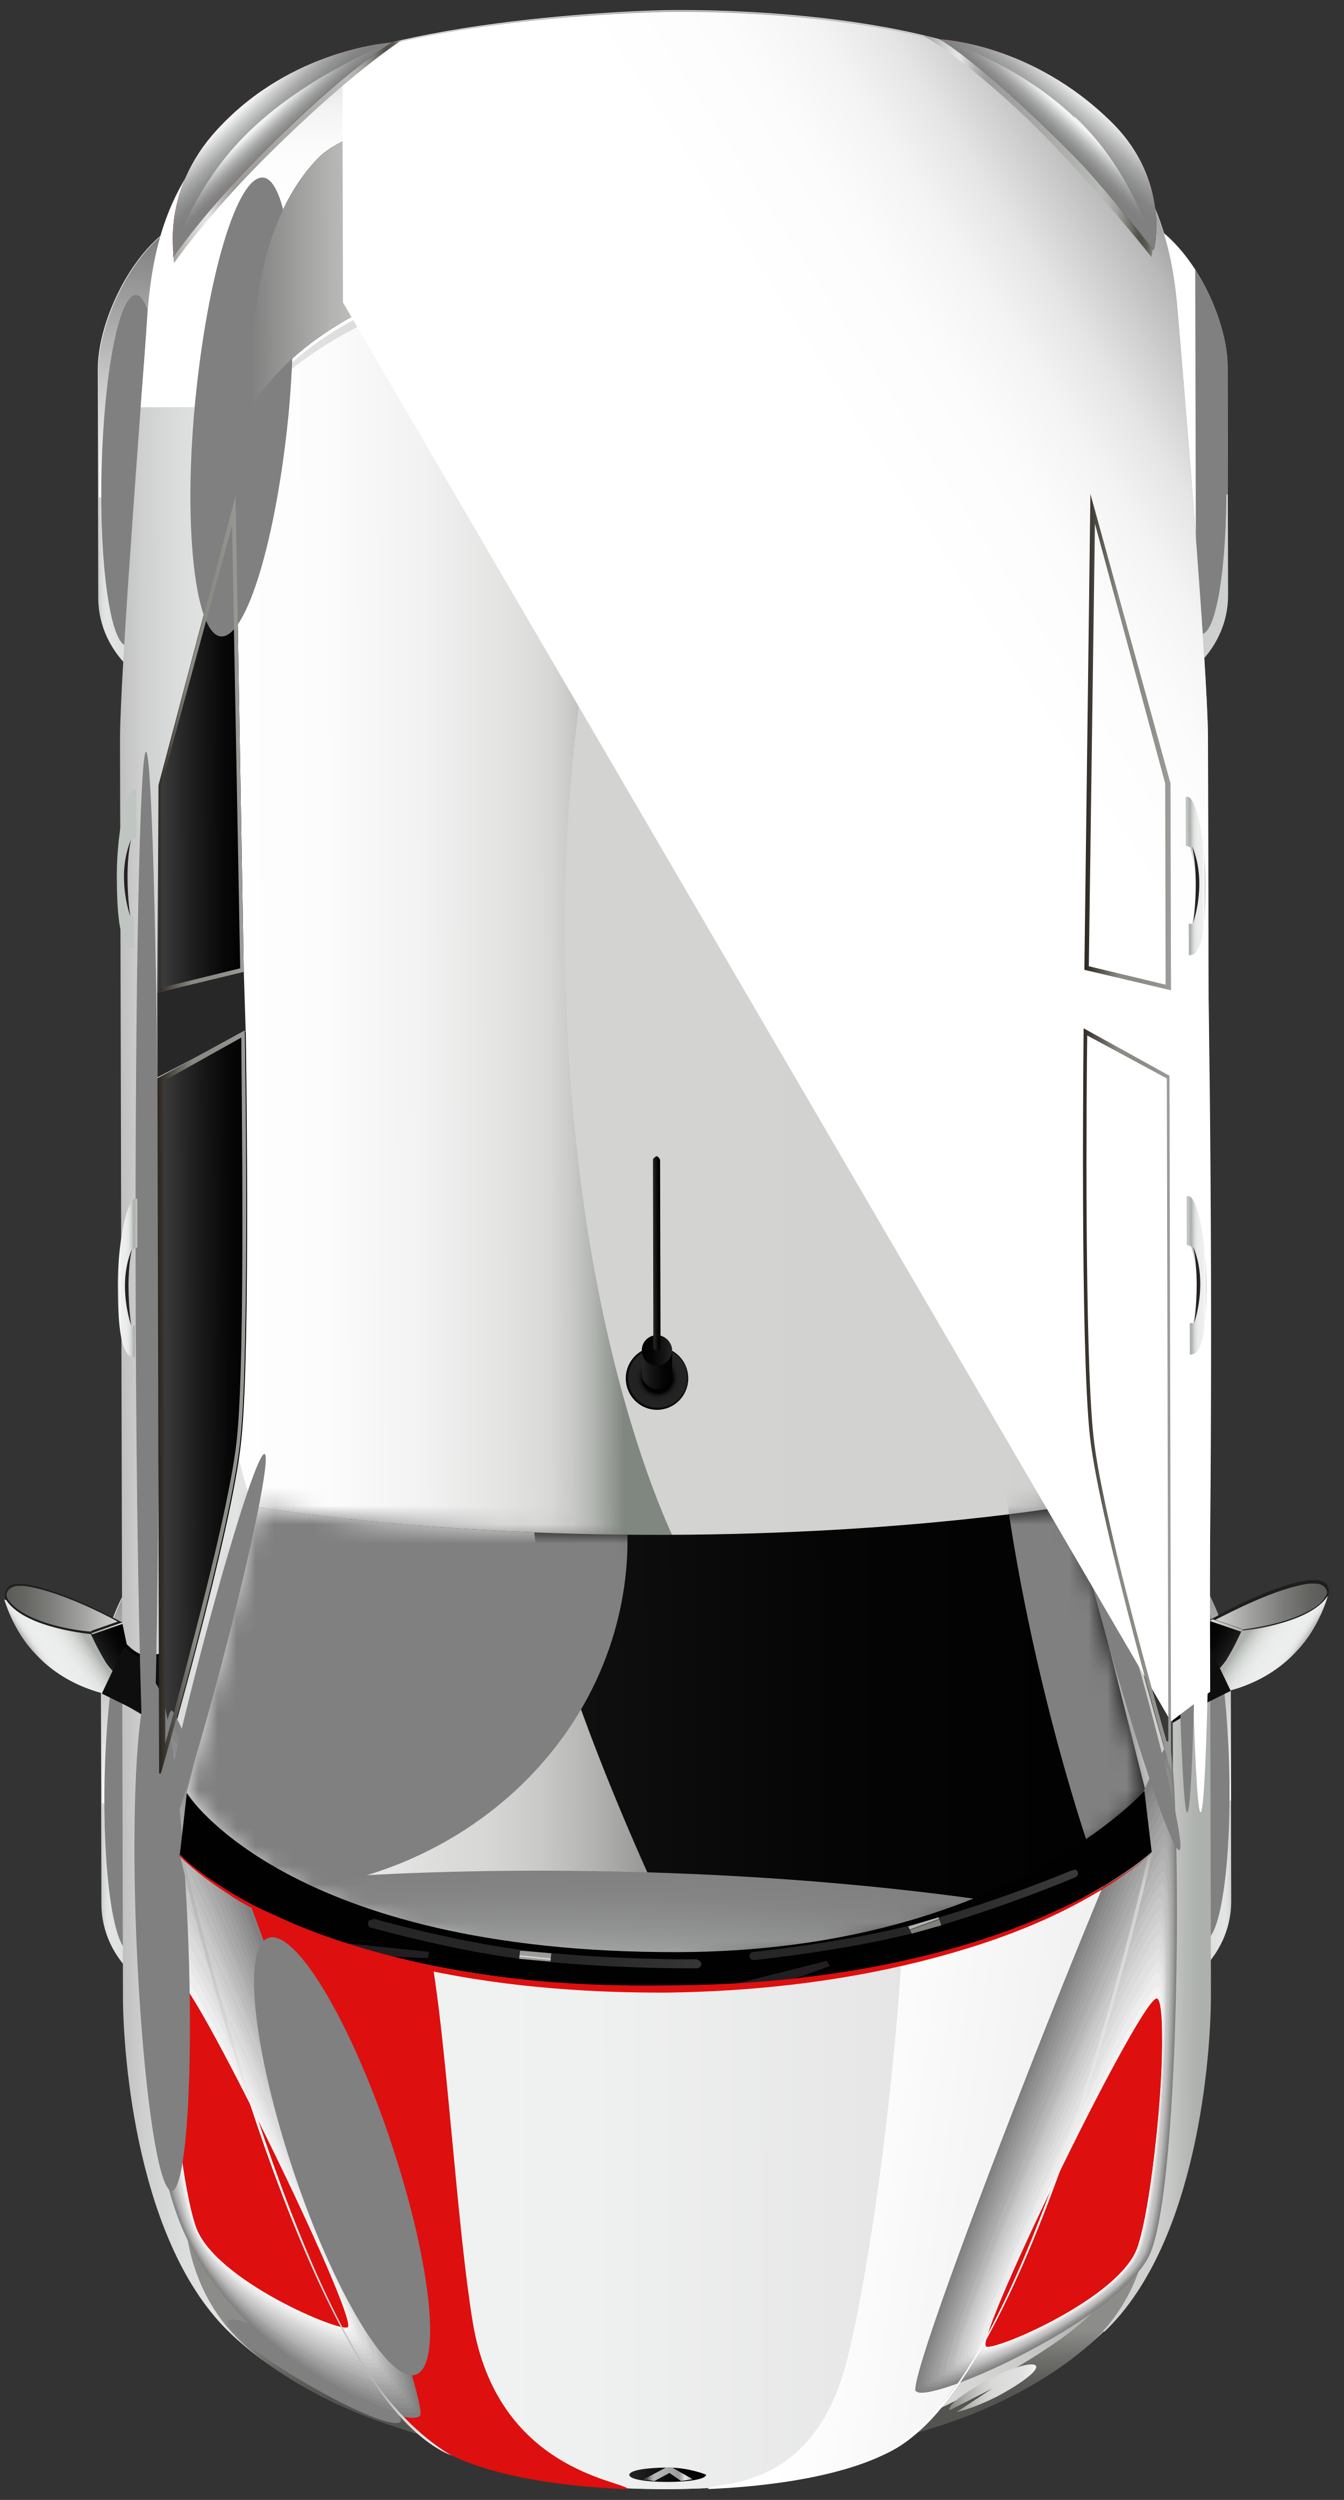<svg width="71" height="132" viewBox="0 0 71 132" fill="none" xmlns="http://www.w3.org/2000/svg">
<rect x="0" y="0" width="71" height="132" fill="#333333" stroke="none"/>
<path d="M57.929 82.933L59.102 80.223C62.355 80.215 65.007 85.337 65.014 88.281L65.042 100.392C65.049 103.336 62.414 105.765 59.161 105.773L57.982 105.776C54.728 105.784 52.082 103.369 52.076 100.424L52.048 88.314C52.041 85.37 54.676 82.941 57.929 82.933Z" fill="url(#paint0_linear_1048_4827)"/>
<path style="mix-blend-mode:multiply" d="M65.013 88.281C65.006 85.337 62.354 80.214 59.101 80.223L57.929 82.933C54.723 82.941 52.135 85.322 52.047 88.219L52.063 95.105L65.029 95.072L65.013 88.281Z" fill="url(#paint1_linear_1048_4827)"/>
<path style="mix-blend-mode:hard-light" d="M64.931 93.126C64.777 87.997 63.919 83.867 63.07 83.917C62.221 83.919 61.617 88.1 61.771 93.229C61.924 98.358 62.783 102.487 63.632 102.438C64.481 102.436 65.084 98.255 64.931 93.126Z" fill="url(#paint2_radial_1048_4827)"/>
<path style="mix-blend-mode:multiply" d="M63.354 104.148C62.506 104.958 61.376 105.531 60.102 105.724L60.046 81.17L61.508 81.166C62.169 81.687 62.784 82.398 63.305 83.204L63.354 104.148Z" fill="url(#paint3_linear_1048_4827)"/>
<path d="M12.389 83.043L11.204 80.339C7.95 80.347 5.322 85.483 5.329 88.428L5.357 100.538C5.363 103.482 8.009 105.898 11.263 105.889L12.442 105.886C15.695 105.878 18.33 103.45 18.323 100.505L18.295 88.395C18.288 85.451 15.642 83.035 12.389 83.043Z" fill="url(#paint4_linear_1048_4827)"/>
<path style="mix-blend-mode:multiply" d="M5.376 88.427C5.369 85.483 7.997 80.347 11.251 80.339L12.435 83.043C15.642 83.035 18.24 85.403 18.294 88.3L18.31 95.186L5.391 95.218L5.376 88.427Z" fill="url(#paint5_linear_1048_4827)"/>
<path style="mix-blend-mode:hard-light" d="M8.69 93.833C8.82 88.703 8.197 84.526 7.348 84.528C6.452 84.53 5.659 88.664 5.53 93.746C5.4 98.875 6.023 103.053 6.872 103.051C7.768 103.049 8.56 98.915 8.69 93.833Z" fill="url(#paint6_radial_1048_4827)"/>
<path d="M57.764 13.973L58.937 11.263C62.19 11.255 64.842 16.377 64.849 19.322L64.877 31.432C64.884 34.376 62.249 36.805 58.995 36.813L57.817 36.816C54.563 36.824 51.917 34.409 51.91 31.465L51.883 19.354C51.876 16.41 54.511 13.981 57.764 13.973Z" fill="url(#paint7_linear_1048_4827)"/>
<path style="mix-blend-mode:multiply" d="M64.848 19.321C64.841 16.377 62.189 11.255 58.936 11.263L57.764 13.973C54.557 13.981 51.97 16.362 51.882 19.259L51.898 26.145L64.864 26.112L64.848 19.321Z" fill="url(#paint8_linear_1048_4827)"/>
<path style="mix-blend-mode:hard-light" d="M64.766 24.166C64.612 19.037 63.754 14.908 62.905 14.957C62.056 14.96 61.452 19.14 61.606 24.269C61.759 29.398 62.618 33.528 63.467 33.478C64.316 33.476 64.919 29.295 64.766 24.166Z" fill="url(#paint9_radial_1048_4827)"/>
<path style="mix-blend-mode:multiply" d="M63.188 35.189C62.341 35.998 61.211 36.571 59.937 36.764L59.88 12.21L61.343 12.207C62.004 12.727 62.619 13.438 63.14 14.244L63.188 35.189Z" fill="url(#paint10_linear_1048_4827)"/>
<path d="M12.224 14.084L11.039 11.38C7.785 11.388 5.157 16.523 5.163 19.468L5.191 31.578C5.198 34.523 7.844 36.938 11.098 36.93L12.277 36.927C15.53 36.919 18.165 34.49 18.158 31.545L18.13 19.435C18.123 16.491 15.477 14.075 12.224 14.084Z" fill="url(#paint11_linear_1048_4827)"/>
<path style="mix-blend-mode:multiply" d="M5.211 19.468C5.204 16.523 7.832 11.388 11.085 11.38L12.27 14.084C15.476 14.075 18.075 16.443 18.129 19.34L18.145 26.226L5.226 26.259L5.211 19.468Z" fill="url(#paint12_linear_1048_4827)"/>
<path style="mix-blend-mode:hard-light" d="M8.525 24.873C8.655 19.744 8.032 15.566 7.183 15.568C6.287 15.57 5.494 19.704 5.365 24.786C5.235 29.916 5.858 34.093 6.707 34.091C7.603 34.089 8.395 29.955 8.525 24.873Z" fill="url(#paint13_radial_1048_4827)"/>
<path d="M58.307 123.108C54.449 126.822 48.371 128.452 48.371 128.452C48.371 128.452 44.228 131.406 35.27 131.429C26.311 131.451 22.155 128.517 22.155 128.517C22.155 128.517 16.069 126.918 12.194 123.223C7.233 118.534 6.502 108.562 6.495 105.428L6.34 39.082C6.332 35.52 7.614 19.322 7.796 16.472C8.162 11.769 9.521 7.919 14.794 4.486C20.49 0.815 34.965 0.542 34.965 0.542C34.965 0.542 48.779 0.127 55.154 4.386C60.396 7.887 61.819 11.635 62.207 16.336C62.45 19.185 63.808 35.376 63.816 38.938L63.971 105.284C63.978 108.418 63.294 118.393 58.354 123.108L58.307 123.108Z" fill="url(#paint14_linear_1048_4827)"/>
<path d="M22.208 128.517L18.33 123.16C18.33 123.16 15.072 121.174 13.561 119.991C12.191 118.902 9.782 116.818 9.782 116.818C9.782 116.818 9.65 121.045 13.098 123.981C17.019 127.343 22.208 128.517 22.208 128.517Z" fill="url(#paint15_linear_1048_4827)"/>
<path d="M9.781 116.818C9.781 116.818 12.569 119.281 13.561 119.99C14.694 120.842 18.33 123.16 18.33 123.16L21.451 127.474C19.422 126.577 15.079 124.308 13.095 122.461C11.11 120.614 10.306 119.286 9.734 116.771L9.781 116.818Z" fill="url(#paint16_linear_1048_4827)"/>
<path style="mix-blend-mode:soft-light" d="M18.148 126.201L20.414 127.335C20.555 127.097 19.61 126.387 18.336 125.725C17.061 125.111 15.976 124.781 15.835 125.019C15.695 125.257 16.639 125.967 17.914 126.629C18.763 127.054 19.565 127.337 20.037 127.43L18.148 126.201Z" fill="url(#paint17_linear_1048_4827)"/>
<path d="M48.372 128.454L52.226 123.078C52.226 123.078 55.474 121.075 56.98 119.884C58.345 118.789 60.745 116.693 60.745 116.693C60.745 116.693 60.896 120.919 57.461 123.872C53.555 127.254 48.372 128.454 48.372 128.454Z" fill="url(#paint18_linear_1048_4827)"/>
<path d="M60.744 116.693C60.744 116.693 57.968 119.17 56.98 119.885C55.85 120.742 52.225 123.078 52.225 123.078L49.124 127.408C51.149 126.5 55.481 124.21 57.457 122.353C59.433 120.496 60.231 119.164 60.791 116.646L60.744 116.693Z" fill="url(#paint19_linear_1048_4827)"/>
<path style="mix-blend-mode:soft-light" d="M52.422 126.117L50.161 127.263C50.019 127.025 50.961 126.311 52.232 125.643C53.503 124.975 54.587 124.687 54.729 124.924C54.871 125.161 53.93 125.876 52.658 126.544C51.811 126.973 51.01 127.26 50.539 127.357L52.422 126.117Z" fill="url(#paint20_linear_1048_4827)"/>
<path style="mix-blend-mode:hard-light" d="M16.966 124.541C14.464 123.075 12.246 122.178 12.011 122.559C11.823 122.939 13.665 124.407 16.215 125.873C18.717 127.339 20.935 128.235 21.169 127.855C21.357 127.474 19.515 126.007 16.966 124.541Z" fill="url(#paint21_radial_1048_4827)"/>
<path style="mix-blend-mode:multiply" d="M7.431 21.504C7.614 19.177 7.751 17.324 7.796 16.517C8.162 11.815 9.521 7.965 14.793 4.533C20.489 0.863 34.962 0.589 34.962 0.589C34.962 0.589 48.774 0.175 55.101 4.433C60.343 7.933 61.766 11.681 62.154 16.381C62.203 17.188 62.396 19.04 62.542 21.366L7.383 21.504L7.431 21.504Z" fill="url(#paint22_linear_1048_4827)"/>
<path d="M51.286 85.036C43.604 86.48 26.725 86.522 19.036 85.116C15.876 84.554 13.606 81.758 13.599 78.528L13.33 24.104C13.326 22.157 14.17 20.255 15.629 18.969C18.358 16.588 24.009 13.582 34.947 13.554C45.885 13.527 51.55 16.552 54.29 18.872C55.802 20.151 56.608 22.049 56.612 23.996L56.598 78.421C56.605 81.65 54.349 84.458 51.191 85.036L51.286 85.036Z" fill="url(#paint23_linear_1048_4827)"/>
<path style="mix-blend-mode:soft-light" d="M36.194 82.461C36.194 82.461 29.897 71.364 29.845 49.137C29.793 26.911 37.496 14.164 37.496 14.164C37.496 14.164 23.913 12.536 15.159 19.681C7.347 26.017 10.726 79.912 14.027 80.189C17.329 80.466 27.615 83.67 36.194 82.461Z" fill="url(#paint24_linear_1048_4827)"/>
<path d="M8.494 91.126L5.614 89.423L5.802 88.948C3.535 87.529 0.228 84.403 0.228 84.403C0.228 84.403 0.557 83.88 1.122 83.784C1.688 83.687 6.454 85.67 6.454 85.67L6.693 86.809C6.693 86.809 7.118 87.283 7.543 87.376C8.109 87.47 8.957 87.183 8.957 87.183L8.494 91.126Z" fill="url(#paint25_linear_1048_4827)"/>
<path d="M7.124 89.657C7.124 89.657 7.218 89.562 7.17 89.467C6.792 89.135 5.942 88.283 5.611 87.809C5.137 87.05 4.806 86.291 4.806 86.291L0.228 84.451C0.228 84.451 0.656 86.064 1.885 87.343C3.728 89.333 6.275 89.659 7.124 89.657Z" fill="url(#paint26_linear_1048_4827)"/>
<path d="M6.501 85.717C6.501 85.717 3.386 83.968 1.311 83.688C1.122 83.688 0.651 83.69 0.416 84.023C0.275 84.213 0.275 84.355 0.369 84.45C1.599 86.014 4.9 86.29 4.9 86.29L6.548 85.717L6.501 85.717Z" fill="url(#paint27_linear_1048_4827)"/>
<path d="M4.805 86.148C4.522 86.149 1.363 85.825 0.417 84.45C0.369 84.355 0.275 84.165 0.415 83.928C0.509 83.785 0.698 83.737 0.981 83.736C1.075 83.736 1.169 83.736 1.264 83.736C3.009 83.969 5.463 85.197 6.218 85.622L4.852 86.101L4.805 86.148ZM4.805 86.243L6.454 85.669C6.454 85.669 3.338 83.92 1.263 83.641C1.216 83.641 1.075 83.641 0.981 83.641C0.792 83.642 0.509 83.642 0.368 83.88C0.18 84.118 0.275 84.403 0.37 84.545C1.41 86.014 4.9 86.29 4.9 86.29L4.805 86.243Z" fill="#1E1E1E"/>
<path d="M61.907 90.996L64.779 89.28L64.59 88.805C66.849 87.375 70.142 84.232 70.142 84.232C70.142 84.232 69.811 83.711 69.245 83.617C68.679 83.524 63.922 85.53 63.922 85.53L63.689 86.67C63.689 86.67 63.266 87.146 62.842 87.242C62.276 87.339 61.427 87.056 61.427 87.056L61.907 90.996Z" fill="url(#paint28_linear_1048_4827)"/>
<path d="M63.271 89.521C63.271 89.521 63.176 89.426 63.223 89.331C63.6 88.998 64.446 88.141 64.775 87.665C65.245 86.904 65.573 86.143 65.573 86.143L70.142 84.28C70.142 84.28 69.722 85.895 68.499 87.181C66.665 89.18 64.12 89.519 63.271 89.521Z" fill="url(#paint29_linear_1048_4827)"/>
<path d="M63.922 85.577C63.922 85.577 67.029 83.813 69.103 83.522C69.291 83.522 69.763 83.521 69.999 83.853C70.141 84.042 70.142 84.185 70.048 84.28C68.825 85.85 65.526 86.143 65.526 86.143L63.874 85.578L63.922 85.577Z" fill="url(#paint30_linear_1048_4827)"/>
<path d="M65.573 86L64.204 85.529C64.958 85.147 67.406 83.859 69.15 83.617C69.197 83.617 69.292 83.617 69.433 83.617C69.669 83.616 69.858 83.663 69.999 83.805C70.188 83.995 70.095 84.232 70.001 84.327C69.061 85.659 65.903 86 65.62 86.048L65.573 86ZM65.573 86.095C65.573 86.095 69.061 85.802 70.095 84.327C70.189 84.232 70.282 83.947 70.093 83.662C69.904 83.473 69.668 83.426 69.48 83.427C69.386 83.427 69.244 83.427 69.197 83.427C67.123 83.67 64.016 85.482 64.016 85.482L65.667 86.048L65.573 86.095Z" fill="#1E1E1E"/>
<path d="M8.545 93.691C8.545 93.691 12.288 80.763 12.749 76.013C13.257 71.262 12.982 54.451 12.982 54.451L8.365 56.979L8.451 93.691L8.545 93.691Z" fill="url(#paint31_linear_1048_4827)"/>
<path d="M8.306 52.42L12.877 51.269L12.442 26.146L8.374 41.449L8.306 52.42Z" fill="url(#paint32_linear_1048_4827)"/>
<path d="M8.318 56.884L8.307 52.42L12.878 51.269L12.979 54.45L8.318 56.884Z" fill="#272727"/>
<path d="M8.541 90.984L5.379 89.424L6.551 86.952C6.551 86.952 7.307 87.615 7.684 87.566L8.014 87.566L8.532 87.327L8.541 90.984Z" fill="#0E0E0E"/>
<path d="M48.373 128.452C46.255 130.404 41.025 131.415 35.273 131.429C29.521 131.443 24.286 130.507 22.16 128.517C14.978 121.887 9.5 97.871 9.5 97.871C9.5 97.871 16.259 105.025 35.211 104.978C54.164 104.931 60.889 97.743 60.889 97.743C60.889 97.743 55.523 121.738 48.373 128.452Z" fill="url(#paint33_linear_1048_4827)"/>
<path d="M61.867 93.561C61.867 93.561 58.063 80.652 57.58 75.904C57.05 71.156 57.247 54.343 57.247 54.343L61.875 56.849L61.961 93.561L61.867 93.561Z" fill="url(#paint34_linear_1048_4827)"/>
<path d="M61.862 52.289L57.332 51.161L57.651 26.036L61.789 41.318L61.862 52.289Z" fill="url(#paint35_linear_1048_4827)"/>
<path d="M61.873 56.753L61.862 52.289L57.334 51.161L57.2 54.343L61.873 56.753Z" fill="#272727"/>
<path d="M61.86 90.854L65.015 89.279L63.831 86.812C63.831 86.812 63.078 87.479 62.701 87.433L62.371 87.433L61.851 87.197L61.86 90.854Z" fill="#0E0E0E"/>
<path d="M34.991 13.22C17.218 13.265 13.324 21.49 13.324 21.49C13.324 21.49 12.549 12.659 16.829 8.327C19.933 5.186 34.972 4.911 34.972 4.911C34.972 4.911 48.972 4.068 53.13 8.237C57.43 12.547 56.697 21.381 56.697 21.381C56.697 21.381 52.764 13.176 34.991 13.22Z" fill="url(#paint36_linear_1048_4827)"/>
<path d="M40.745 14.25C40.368 14.251 36.455 14.071 34.993 14.075C33.532 14.078 29.619 14.326 29.242 14.279C28.865 14.28 28.628 13.616 28.628 13.616C30.607 13.136 34.944 13.22 34.944 13.22C34.944 13.22 39.281 13.162 41.262 13.584C41.262 13.584 41.028 14.25 40.651 14.251L40.745 14.25Z" fill="#D7191B"/>
<path d="M35.206 103.266C35.206 103.266 15.971 103.551 9.869 94.639L13.605 79.576C13.605 79.576 22.236 81.074 35.154 81.042C48.072 81.01 56.696 79.468 56.696 79.468L60.502 94.512C54.441 103.407 35.206 103.266 35.206 103.266Z" fill="url(#paint37_linear_1048_4827)"/>
<path style="mix-blend-mode:multiply" d="M7.294 61.921C7.257 45.868 7.084 32.855 6.942 32.856C6.8 32.856 6.688 45.87 6.726 61.922C6.763 77.975 6.936 90.988 7.078 90.987C7.22 90.987 7.332 77.974 7.294 61.921Z" fill="url(#paint38_radial_1048_4827)"/>
<g style="mix-blend-mode:soft-light">
<path d="M22.207 128.517C15.026 121.886 9.548 97.869 9.548 97.869C9.548 97.869 13.281 101.754 22.857 103.773C23.622 108.377 24.163 117.732 24.975 122.621C26.267 130.454 32.869 130.96 33.2 131.434C28.343 131.256 24.05 130.317 22.208 128.565L22.207 128.517Z" fill="#DD0F0F"/>
</g>
<path style="mix-blend-mode:multiply" d="M48.372 128.453C55.523 121.787 60.889 97.743 60.889 97.743C60.889 97.743 57.173 101.646 47.607 103.712C47.243 109.27 46.227 118.391 44.826 124.283C43.099 131.791 37.722 130.95 37.393 131.425C42.249 131.223 46.537 130.263 48.372 128.501L48.372 128.453Z" fill="url(#paint39_linear_1048_4827)"/>
<g style="mix-blend-mode:soft-light">
<path d="M22.206 127.519C21.831 128.423 13.147 125.072 9.83 118.1C6.039 110.178 8.399 90.558 9.058 90.319C9.718 90.08 22.674 126.283 22.206 127.519Z" fill="#808080"/>
<path d="M22.017 127.282C21.689 128.138 13.052 124.835 9.83 118.099C6.181 110.415 8.401 91.318 9.013 91.079C9.673 90.84 22.486 126.141 22.017 127.282Z" fill="#868686"/>
<path d="M21.828 127.045C21.499 127.853 12.957 124.598 9.877 118.052C6.37 110.604 8.402 92.03 9.062 91.743C9.721 91.504 22.344 125.904 21.828 127.045Z" fill="#8C8C8C"/>
<path d="M21.638 126.808C21.31 127.616 12.862 124.361 9.877 118.004C6.512 110.842 8.404 92.695 9.063 92.456C9.723 92.169 22.107 125.715 21.638 126.808Z" fill="#929292"/>
<path d="M21.449 126.571C21.121 127.332 12.767 124.123 9.924 118.004C6.702 111.079 8.406 93.455 9.065 93.168C9.725 92.882 21.918 125.478 21.449 126.571Z" fill="#989898"/>
<path d="M21.213 126.334C20.885 127.095 12.626 123.887 9.924 117.957C6.796 111.268 8.407 94.167 9.067 93.833C9.726 93.547 21.729 125.241 21.213 126.334Z" fill="#9E9E9E"/>
<path d="M21.024 126.097C20.695 126.811 12.578 123.649 9.924 117.909C6.939 111.505 8.409 94.832 9.068 94.545C9.728 94.211 21.54 125.051 21.024 126.097Z" fill="#A4A4A4"/>
<path d="M20.835 125.86C20.506 126.526 12.483 123.412 9.971 117.909C7.128 111.742 8.411 95.592 9.07 95.258C9.729 94.924 21.304 124.862 20.835 125.86Z" fill="#AAAAAA"/>
<path d="M20.646 125.671C20.317 126.337 12.388 123.222 9.971 117.909C7.27 111.98 8.412 96.352 9.072 96.018C9.731 95.684 21.115 124.72 20.646 125.671Z" fill="#B0B0B0"/>
<path d="M20.456 125.434C20.128 126.052 12.293 122.985 10.018 117.861C7.459 112.169 8.461 97.064 9.121 96.683C9.78 96.301 20.973 124.483 20.456 125.434Z" fill="#B6B6B6"/>
<path d="M20.267 125.197C19.939 125.815 12.199 122.748 10.066 117.861C7.648 112.453 8.463 97.776 9.122 97.395C9.781 97.013 20.784 124.293 20.267 125.197Z" fill="#BCBCBC"/>
<path d="M20.078 124.96C19.75 125.531 12.104 122.51 10.065 117.814C7.79 112.643 8.465 98.489 9.124 98.107C9.783 97.726 20.548 124.104 20.078 124.96Z" fill="#C3C3C3"/>
<path d="M19.889 124.723C19.56 125.246 12.056 122.273 10.113 117.766C7.979 112.833 8.514 99.201 9.173 98.772C9.832 98.343 20.406 123.867 19.936 124.723L19.889 124.723Z" fill="#C9C9C9"/>
<path d="M19.7 124.486C19.371 125.009 11.961 122.036 10.113 117.766C8.121 113.117 8.468 99.961 9.127 99.485C9.786 99.055 20.17 123.677 19.653 124.486L19.7 124.486Z" fill="#CFCFCF"/>
<path d="M19.511 124.249C19.182 124.725 11.867 121.799 10.16 117.719C8.31 113.307 8.517 100.626 9.176 100.197C9.835 99.768 20.028 123.488 19.511 124.249Z" fill="#D5D5D5"/>
<path d="M19.322 124.012C18.993 124.488 11.772 121.562 10.207 117.671C8.5 113.496 8.519 101.338 9.225 100.862C9.884 100.385 19.839 123.251 19.369 123.964L19.322 124.012Z" fill="#DBDBDB"/>
<path d="M19.133 123.775C18.803 124.203 11.677 121.324 10.207 117.671C8.642 113.781 8.52 102.098 9.179 101.622C9.838 101.145 19.602 123.109 19.133 123.823L19.133 123.775Z" fill="#E1E1E1"/>
<path d="M18.944 123.586C18.662 124.014 11.582 121.134 10.254 117.671C8.831 114.018 8.569 102.858 9.228 102.334C9.887 101.857 19.461 122.919 18.944 123.586Z" fill="#E7E7E7"/>
<path d="M18.754 123.349C18.472 123.729 11.487 120.897 10.254 117.623C8.973 114.207 8.524 103.523 9.23 102.999C9.889 102.475 19.271 122.682 18.754 123.301L18.754 123.349Z" fill="#EDEDED"/>
<path d="M18.565 123.112C18.283 123.445 11.44 120.66 10.301 117.623C9.162 114.444 8.573 104.283 9.232 103.759C9.891 103.235 19.083 122.54 18.565 123.112Z" fill="#F3F3F3"/>
<path d="M18.376 122.874C18.094 123.208 11.345 120.423 10.348 117.576C9.351 114.681 8.622 104.995 9.28 104.423C9.939 103.899 18.893 122.303 18.376 122.874Z" fill="#DD0F0F"/>
<path d="M18.187 122.638C17.905 122.923 11.25 120.186 10.348 117.528C9.446 114.871 8.576 105.66 9.282 105.136C9.941 104.564 18.704 122.114 18.187 122.638Z" fill="#DD0F0F"/>
</g>
<g style="mix-blend-mode:soft-light">
<path d="M49.025 6.918C49.4 6.015 58.746 10.076 60.64 13.538C62.534 17 62.024 41.08 61.364 41.319C60.705 41.558 48.556 8.154 49.025 6.918Z" fill="#808080"/>
<path d="M49.166 7.06C49.495 6.205 58.746 10.171 60.593 13.585C62.44 17.048 61.975 40.367 61.316 40.606C60.656 40.846 48.651 8.201 49.166 7.013L49.166 7.06Z" fill="#868686"/>
<path d="M49.308 7.155C49.636 6.347 58.746 10.218 60.546 13.633C62.346 17.048 61.926 39.703 61.314 39.941C60.654 40.181 48.839 8.296 49.308 7.155Z" fill="#8C8C8C"/>
<path d="M49.45 7.249C49.778 6.441 58.793 10.313 60.546 13.633C62.298 17 61.972 38.943 61.312 39.182C60.653 39.468 48.981 8.295 49.497 7.202L49.45 7.249Z" fill="#929292"/>
<path d="M49.639 7.344C49.967 6.583 58.84 10.36 60.546 13.68C62.251 17 61.97 38.23 61.31 38.517C60.651 38.803 49.17 8.437 49.639 7.344Z" fill="#989898"/>
<path d="M49.78 7.439C50.109 6.678 58.841 10.408 60.498 13.681C62.157 16.953 61.968 37.47 61.309 37.804C60.649 38.091 49.311 8.485 49.78 7.439Z" fill="#9E9E9E"/>
<path d="M49.922 7.533C50.25 6.82 58.841 10.503 60.452 13.728C62.062 16.954 61.919 36.806 61.26 37.092C60.601 37.426 49.453 8.532 49.922 7.533Z" fill="#A4A4A4"/>
<path d="M50.064 7.628C50.392 6.962 58.841 10.55 60.404 13.728C61.968 16.954 61.87 36.046 61.211 36.38C60.552 36.714 49.547 8.627 50.017 7.628L50.064 7.628Z" fill="#AAAAAA"/>
<path d="M50.252 7.723C50.581 7.057 58.935 10.598 60.404 13.776C61.921 16.954 61.916 35.333 61.257 35.715C60.597 36.049 49.736 8.721 50.252 7.77L50.252 7.723Z" fill="#B0B0B0"/>
<path d="M50.394 7.817C50.723 7.199 58.935 10.645 60.357 13.776C61.826 16.907 61.867 34.574 61.208 34.955C60.548 35.337 49.877 8.721 50.347 7.817L50.394 7.817Z" fill="#B6B6B6"/>
<path d="M50.536 7.912C50.864 7.293 58.935 10.74 60.357 13.823C61.779 16.907 61.913 33.908 61.253 34.29C60.594 34.672 50.066 8.815 50.583 7.912L50.536 7.912Z" fill="#BCBCBC"/>
<path d="M50.677 8.006C51.006 7.436 58.935 10.788 60.31 13.824C61.684 16.86 61.864 33.149 61.204 33.53C60.545 33.912 50.208 8.862 50.677 7.959L50.677 8.006Z" fill="#C3C3C3"/>
<path d="M50.866 8.101C51.195 7.578 58.983 10.835 60.31 13.871C61.637 16.86 61.862 32.436 61.203 32.865C60.544 33.295 50.349 8.957 50.866 8.101Z" fill="#C9C9C9"/>
<path d="M51.008 8.196C51.337 7.672 58.983 10.93 60.263 13.871C61.543 16.86 61.86 31.677 61.201 32.153C60.542 32.582 50.538 9.004 51.008 8.196Z" fill="#CFCFCF"/>
<path d="M51.15 8.338C51.479 7.862 59.03 11.025 60.216 13.966C61.449 16.908 61.811 31.059 61.152 31.488C60.493 31.917 50.633 9.099 51.15 8.338Z" fill="#D5D5D5"/>
<path d="M51.291 8.432C51.62 7.957 59.03 11.072 60.169 13.966C61.354 16.86 61.81 30.299 61.151 30.776C60.492 31.253 50.774 9.193 51.291 8.432Z" fill="#DBDBDB"/>
<path d="M51.48 8.527C51.809 8.098 59.078 11.167 60.216 14.014C61.354 16.86 61.855 29.587 61.196 30.063C60.537 30.54 51.01 9.24 51.527 8.526L51.48 8.527Z" fill="#E1E1E1"/>
<path d="M51.622 8.621C51.904 8.193 59.078 11.214 60.169 14.014C61.26 16.813 61.806 28.875 61.147 29.351C60.488 29.828 51.105 9.287 51.622 8.621Z" fill="#E7E7E7"/>
<path d="M51.763 8.716C52.045 8.335 59.078 11.262 60.122 14.061C61.118 16.813 61.804 28.162 61.146 28.686C60.487 29.21 51.293 9.382 51.764 8.763L51.763 8.716Z" fill="#EDEDED"/>
<path d="M51.952 8.811C52.234 8.477 59.172 11.357 60.121 14.062C61.071 16.814 61.803 27.402 61.144 27.926C60.485 28.45 51.435 9.429 51.952 8.811Z" fill="#F3F3F3"/>
<path d="M52.094 8.905C52.376 8.572 59.172 11.404 60.074 14.109C60.977 16.814 61.801 26.69 61.095 27.262C60.436 27.786 51.529 9.524 52.047 8.953L52.094 8.905Z" fill="#DD0F0F"/>
<path d="M52.236 9C52.518 8.714 59.172 11.452 60.027 14.109C60.882 16.766 61.752 25.977 61.093 26.502C60.434 27.026 51.718 9.523 52.235 8.952L52.236 9Z" fill="#DD0F0F"/>
</g>
<g style="mix-blend-mode:soft-light">
<path d="M48.365 126.222C48.744 127.123 58.777 122.681 60.655 119.21C62.533 115.738 62.385 92.278 61.724 92.089C61.064 91.853 47.891 125.036 48.365 126.269L48.365 126.222Z" fill="#808080"/>
<path d="M48.553 126.126C48.885 126.98 58.777 122.634 60.608 119.21C62.439 115.786 62.34 93.037 61.679 92.802C61.018 92.566 48.032 124.988 48.506 126.174L48.553 126.126Z" fill="#868686"/>
<path d="M48.741 125.983C49.073 126.79 58.824 122.538 60.608 119.115C62.392 115.691 62.341 93.655 61.68 93.371C61.02 93.136 48.267 124.797 48.741 125.936L48.741 125.983Z" fill="#8C8C8C"/>
<path d="M48.93 125.888C49.262 126.694 58.824 122.491 60.561 119.115C62.298 115.738 62.295 94.367 61.635 94.084C60.974 93.801 48.408 124.749 48.93 125.888Z" fill="#929292"/>
<path d="M49.118 125.745C49.45 126.504 58.871 122.396 60.561 119.067C62.251 115.738 62.297 95.032 61.636 94.749C60.975 94.465 48.644 124.654 49.118 125.745Z" fill="#989898"/>
<path d="M49.306 125.65C49.638 126.409 58.871 122.349 60.514 119.068C62.156 115.787 62.252 95.745 61.591 95.462C60.93 95.178 48.833 124.606 49.306 125.65Z" fill="#9E9E9E"/>
<path d="M49.495 125.507C49.827 126.218 58.918 122.254 60.514 119.02C62.109 115.787 62.253 96.41 61.592 96.079C60.931 95.748 49.021 124.463 49.542 125.507L49.495 125.507Z" fill="#A4A4A4"/>
<path d="M49.683 125.411C50.015 126.075 58.918 122.206 60.466 119.02C62.015 115.834 62.208 97.122 61.547 96.791C60.886 96.461 49.209 124.415 49.683 125.411Z" fill="#AAAAAA"/>
<path d="M49.872 125.316C50.203 125.98 58.965 122.159 60.466 119.02C61.968 115.835 62.162 97.835 61.548 97.504C60.887 97.173 49.398 124.367 49.919 125.316L49.872 125.316Z" fill="#B0B0B0"/>
<path d="M50.06 125.173C50.392 125.789 58.965 122.063 60.419 118.973C61.874 115.835 62.116 98.5 61.456 98.169C60.794 97.791 49.539 124.272 50.013 125.22L50.06 125.173Z" fill="#B6B6B6"/>
<path d="M50.248 125.078C50.58 125.694 59.012 122.063 60.419 118.973C61.827 115.882 62.118 99.212 61.457 98.834C60.796 98.456 49.775 124.176 50.248 125.078Z" fill="#BCBCBC"/>
<path d="M50.437 124.935C50.768 125.504 59.011 121.969 60.372 118.878C61.732 115.835 62.072 99.877 61.411 99.451C60.75 99.073 49.916 124.034 50.437 124.887L50.437 124.935Z" fill="#C3C3C3"/>
<path d="M50.578 124.839C50.909 125.361 59.011 121.921 60.278 118.878C61.591 115.883 61.98 100.59 61.319 100.164C60.658 99.738 50.057 123.986 50.531 124.839L50.578 124.839Z" fill="#C9C9C9"/>
<path d="M50.766 124.696C51.097 125.218 59.011 121.826 60.277 118.831C61.544 115.883 61.981 101.255 61.32 100.829C60.659 100.403 50.246 123.89 50.766 124.696Z" fill="#CFCFCF"/>
<path d="M50.955 124.601C51.286 125.075 59.058 121.778 60.23 118.831C61.449 115.883 61.936 101.967 61.275 101.494C60.614 101.068 50.434 123.795 50.955 124.601Z" fill="#D5D5D5"/>
<path d="M51.143 124.458C51.474 124.932 59.058 121.683 60.23 118.783C61.402 115.884 61.937 102.632 61.276 102.159C60.615 101.686 50.623 123.699 51.143 124.458Z" fill="#DBDBDB"/>
<path d="M51.331 124.362C51.662 124.789 59.105 121.636 60.183 118.784C61.308 115.931 61.892 103.345 61.231 102.871C60.569 102.398 50.811 123.651 51.331 124.362Z" fill="#E1E1E1"/>
<path d="M51.52 124.267C51.804 124.694 59.105 121.588 60.183 118.783C61.261 115.979 61.894 104.057 61.232 103.584C60.571 103.11 51.047 123.603 51.52 124.314L51.52 124.267Z" fill="#E7E7E7"/>
<path d="M51.708 124.124C51.992 124.503 59.152 121.493 60.136 118.736C61.167 115.979 61.848 104.722 61.187 104.201C60.525 103.68 51.188 123.46 51.708 124.124Z" fill="#EDEDED"/>
<path d="M51.896 124.029C52.18 124.36 59.152 121.446 60.136 118.736C61.12 115.979 61.849 105.434 61.188 104.914C60.527 104.393 51.423 123.412 51.944 124.028L51.896 124.029Z" fill="#F3F3F3"/>
<path d="M52.085 123.886C52.368 124.217 59.199 121.351 60.088 118.641C61.025 115.932 61.804 106.052 61.142 105.531C60.481 105.01 51.565 123.27 52.085 123.886Z" fill="#DD0F0F"/>
<path d="M52.273 123.79C52.557 124.074 59.199 121.303 60.088 118.642C60.978 115.98 61.805 106.764 61.144 106.244C60.483 105.723 51.8 123.269 52.32 123.79L52.273 123.79Z" fill="#DD0F0F"/>
</g>
<path style="mix-blend-mode:hard-light" d="M9.936 102.189C9.635 94.781 8.82 88.799 8.065 88.8C7.31 88.802 6.9 94.882 7.2 102.291C7.5 109.699 8.316 115.681 9.071 115.679C9.826 115.677 10.236 109.597 9.936 102.189Z" fill="url(#paint40_radial_1048_4827)"/>
<path style="mix-blend-mode:soft-light" d="M35.206 103.266C35.206 103.266 15.972 103.551 9.869 94.638L13.605 79.575C13.605 79.575 19.265 80.558 28.224 80.915C28.996 88.607 36.244 103.263 36.244 103.263C35.584 103.265 35.206 103.266 35.206 103.266Z" fill="url(#paint41_linear_1048_4827)"/>
<path style="mix-blend-mode:hard-light" d="M11.786 87.556C13.328 81.663 14.307 76.864 13.977 76.77C13.647 76.676 12.149 81.381 10.606 87.274C9.064 93.167 8.085 97.966 8.415 98.061C8.746 98.155 10.243 93.449 11.786 87.556Z" fill="url(#paint42_radial_1048_4827)"/>
<path style="mix-blend-mode:hard-light" d="M8.393 67.76C8.357 52.277 8.044 39.692 7.713 39.693C7.382 39.694 7.128 52.28 7.164 67.763C7.2 83.246 7.513 95.831 7.844 95.83C8.175 95.829 8.429 83.243 8.393 67.76Z" fill="url(#paint43_radial_1048_4827)"/>
<path style="mix-blend-mode:multiply" d="M63.975 67.624C63.938 52.142 63.626 39.557 63.295 39.558C62.964 39.559 62.71 52.145 62.746 67.628C62.782 83.11 63.095 95.695 63.426 95.694C63.757 95.694 64.011 83.107 63.975 67.624Z" fill="url(#paint44_radial_1048_4827)"/>
<path style="mix-blend-mode:hard-light" d="M63.268 67.626C63.231 52.144 62.918 39.559 62.587 39.559C62.257 39.56 62.002 52.147 62.039 67.629C62.075 83.112 62.388 95.697 62.719 95.696C63.05 95.695 63.304 83.109 63.268 67.626Z" fill="url(#paint45_radial_1048_4827)"/>
<path style="mix-blend-mode:hard-light" d="M59.871 86.964C58.207 81.127 56.593 76.477 56.263 76.573C55.933 76.668 57.029 81.462 58.693 87.3C60.357 93.137 61.971 97.787 62.301 97.692C62.631 97.596 61.535 92.802 59.871 86.964Z" fill="url(#paint46_radial_1048_4827)"/>
<mask id="mask0_1048_4827" style="mask-type:luminance" maskUnits="userSpaceOnUse" x="9" y="79" width="52" height="26">
<path d="M35.207 104.072C35.207 104.072 15.83 103.837 9.868 94.64L13.558 79.579C13.558 79.579 22.472 81.123 35.155 81.091C47.837 81.058 56.744 79.469 56.744 79.469L60.503 94.511C54.584 103.738 35.207 104.072 35.207 104.072Z" fill="white"/>
</mask>
<g mask="url(#mask0_1048_4827)">
<path style="mix-blend-mode:hard-light" d="M62.607 87.195C59.893 75.804 56.005 66.885 53.884 67.318C51.81 67.751 52.304 77.295 55.018 88.686C57.732 100.077 61.62 108.996 63.741 108.563C65.815 108.131 65.321 98.586 62.607 87.195Z" fill="url(#paint47_radial_1048_4827)"/>
<path style="mix-blend-mode:hard-light" d="M-9.861 107.443C-9.963 112.664 8.693 117.264 31.809 117.718C54.924 118.171 73.746 114.307 73.848 109.086C73.95 103.865 55.294 99.265 32.178 98.811C9.063 98.357 -9.759 102.222 -9.861 107.443Z" fill="url(#paint48_radial_1048_4827)"/>
<path style="mix-blend-mode:hard-light" d="M32.806 84.748C34.811 74.818 27.859 65.386 17.247 63.656C6.681 61.925 -3.487 68.6 -5.492 78.53C-7.497 88.46 -0.544 97.892 10.068 99.622C20.633 101.353 30.802 94.678 32.806 84.748Z" fill="url(#paint49_radial_1048_4827)"/>
</g>
<path d="M9.5 97.918L9.87 94.688C9.87 94.688 15.17 103.126 35.819 103.075C52.932 103.032 60.455 94.562 60.455 94.562L60.84 97.789C60.84 97.789 53.078 104.931 36.2 104.973C15.646 105.024 9.453 97.918 9.453 97.918L9.5 97.918Z" fill="#010101"/>
<path d="M9.501 97.916C9.501 97.916 14.455 119.845 20.98 127.428C22.54 129.228 23.861 129.653 23.861 129.653C23.861 129.653 22.209 128.802 20.412 126.574C14.501 119.038 9.737 98.153 9.737 98.153L9.501 97.916Z" fill="url(#paint50_linear_1048_4827)"/>
<path d="M60.889 97.79C60.889 97.79 56.036 119.744 49.547 127.359C47.996 129.167 46.676 129.598 46.676 129.598C46.676 129.598 48.325 128.739 50.111 126.502C55.987 118.936 60.654 98.028 60.654 98.028L60.889 97.79Z" fill="url(#paint51_linear_1048_4827)"/>
<path style="mix-blend-mode:hard-light" d="M20.616 112.991C18.479 106.633 15.592 101.843 14.178 102.322C12.765 102.8 13.391 108.355 15.527 114.714C17.664 121.072 20.552 125.862 21.965 125.383C23.378 124.905 22.752 119.35 20.616 112.991Z" fill="url(#paint52_radial_1048_4827)"/>
<path style="mix-blend-mode:hard-light" d="M15.259 21.722C15.856 15.024 15.23 9.517 13.91 9.377C12.542 9.238 10.951 14.562 10.306 21.26C9.662 27.958 10.335 33.465 11.656 33.604C13.023 33.743 14.614 28.42 15.259 21.722Z" fill="url(#paint53_radial_1048_4827)"/>
<path style="mix-blend-mode:hard-light" d="M59.718 22.991C59.137 16.296 57.568 10.981 56.201 11.079C54.834 11.178 54.187 16.736 54.768 23.431C55.349 30.126 56.918 35.441 58.285 35.343C59.653 35.244 60.3 29.686 59.718 22.991Z" fill="url(#paint54_radial_1048_4827)"/>
<path style="mix-blend-mode:soft-light" d="M36.198 4.859L34.992 13.22C17.218 13.264 13.324 21.489 13.324 21.489C13.324 21.489 12.549 12.658 16.829 8.326C19.933 5.184 34.972 4.909 34.972 4.909C34.972 4.909 35.444 4.908 36.198 4.906L36.198 4.859Z" fill="url(#paint55_linear_1048_4827)"/>
<path d="M34.705 71.116C33.794 71.118 33.057 71.864 33.059 72.782C33.061 73.7 33.802 74.442 34.713 74.44C35.624 74.438 36.362 73.692 36.359 72.774C36.357 71.856 35.617 71.113 34.705 71.116Z" fill="url(#paint56_radial_1048_4827)"/>
<path d="M34.704 70.593C34.28 70.594 33.904 70.975 33.904 71.403L33.907 72.542C33.908 72.97 34.286 73.349 34.711 73.348C35.135 73.347 35.511 72.966 35.51 72.538L35.508 71.399C35.507 70.971 35.129 70.592 34.704 70.593Z" fill="url(#paint57_linear_1048_4827)"/>
<path d="M35.507 71.303C35.506 70.875 35.128 70.496 34.704 70.497C34.28 70.498 33.903 70.832 33.904 71.307C33.905 71.782 34.283 72.114 34.708 72.113C35.132 72.112 35.508 71.731 35.507 71.303Z" fill="url(#paint58_linear_1048_4827)"/>
<path d="M34.682 61.047C34.682 61.047 34.493 61.142 34.493 61.237L34.516 71.163C34.516 71.163 34.611 71.353 34.706 71.353C34.706 71.353 34.894 71.258 34.894 71.163L34.871 61.236C34.871 61.236 34.776 61.047 34.682 61.047Z" fill="url(#paint59_linear_1048_4827)"/>
<path style="mix-blend-mode:multiply" d="M62.205 16.383C62.447 19.232 63.805 35.423 63.813 38.985L63.931 89.326L61.86 90.899L18.119 15.971L18.089 3.053C24.732 0.805 35.01 0.636 35.01 0.636C35.01 0.636 48.824 0.222 55.152 4.48C60.394 7.982 61.817 11.73 62.205 16.431L62.205 16.383Z" fill="url(#paint60_linear_1048_4827)"/>
<path d="M37.299 130.665C37.299 130.665 36.403 130.288 35.271 130.291C34.14 130.293 33.244 130.438 33.245 130.676C33.245 130.913 34.142 131.053 35.273 131.05C36.404 131.048 37.3 130.903 37.299 130.665Z" fill="url(#paint61_linear_1048_4827)"/>
<path d="M34 130.911L35.177 130.291L35.507 130.29L36.593 130.905L35.98 131.001L35.366 130.575L34.566 131.005L34 130.911Z" fill="url(#paint62_linear_1048_4827)"/>
<path d="M9.157 13.948C9.157 13.948 10.708 11.665 13.859 8.475C18.469 3.857 21.199 2.14 21.199 2.14C21.199 2.14 15.402 2.915 11.452 7.246C8.489 10.483 9.204 13.9 9.204 13.9L9.157 13.948Z" fill="url(#paint63_linear_1048_4827)"/>
<path d="M9.156 13.568C9.156 13.568 10.707 11.285 13.858 8.095C18.468 3.477 20.728 2.237 20.728 2.237C20.728 2.237 15.401 2.535 11.451 6.866C8.488 10.103 9.204 13.521 9.204 13.521L9.156 13.568Z" fill="url(#paint64_linear_1048_4827)"/>
<path d="M60.874 13.632C60.874 13.632 59.077 11.309 56.147 8.182C51.893 3.634 48.777 1.884 48.777 1.884C48.777 1.884 54.342 2.773 58.548 6.941C61.667 10.02 60.827 13.584 60.827 13.584L60.874 13.632Z" fill="url(#paint65_linear_1048_4827)"/>
<path d="M60.92 13.204C60.92 13.204 59.17 10.834 56.287 7.707C52.033 3.158 49.626 2.072 49.626 2.072C49.626 2.072 54.483 2.25 58.736 6.466C61.854 9.545 60.967 13.156 60.967 13.156L60.92 13.204Z" fill="url(#paint66_linear_1048_4827)"/>
<path style="mix-blend-mode:overlay" d="M9.156 13.568C9.156 13.568 10.707 11.285 13.858 8.095C18.468 3.477 20.728 2.237 20.728 2.237C20.728 2.237 15.401 2.535 11.451 6.866C8.488 10.103 9.204 13.521 9.204 13.521L9.156 13.568Z" fill="url(#paint67_linear_1048_4827)"/>
<path style="mix-blend-mode:overlay" d="M60.92 13.204C60.92 13.204 59.17 10.834 56.287 7.707C52.033 3.158 49.626 2.072 49.626 2.072C49.626 2.072 54.483 2.25 58.736 6.466C61.854 9.545 60.967 13.156 60.967 13.156L60.92 13.204Z" fill="url(#paint68_linear_1048_4827)"/>
<path d="M8.73 92.076L8.648 57.074L12.747 54.784C12.753 57.301 12.975 71.643 12.513 75.966C12.144 79.671 9.712 88.511 8.73 92.076ZM8.498 93.644C8.498 93.644 12.241 80.716 12.702 75.966C13.21 71.215 12.934 54.403 12.934 54.403L8.318 56.932L8.404 93.644L8.451 93.644L8.498 93.644Z" fill="url(#paint69_linear_1048_4827)"/>
<path d="M8.541 52.134L8.516 41.496L12.257 27.761L12.689 51.127L8.588 52.134L8.541 52.134ZM8.306 52.42L12.878 51.316L12.442 26.194L8.375 41.496L8.4 52.42L8.353 52.42L8.306 52.42Z" fill="url(#paint70_linear_1048_4827)"/>
<path d="M61.627 91.947C60.628 88.387 58.155 79.56 57.769 75.856C57.287 71.536 57.395 57.193 57.437 54.675L61.64 56.944L61.721 91.947L61.674 91.947L61.627 91.947ZM61.867 93.513L61.781 56.802L57.247 54.296C57.247 54.296 57.05 71.109 57.58 75.857C58.11 80.605 61.867 93.513 61.867 93.513Z" fill="url(#paint71_linear_1048_4827)"/>
<path d="M61.626 52.005L57.52 51.018L57.843 27.65L61.554 41.367L61.578 52.005L61.626 52.005ZM61.862 52.289L61.837 41.366L57.604 26.084L57.285 51.208L61.862 52.289Z" fill="url(#paint72_linear_1048_4827)"/>
<path style="mix-blend-mode:overlay" d="M13.243 6.862C16.394 3.862 20.681 2.237 20.681 2.237C20.681 2.237 18.421 3.477 13.811 8.095C10.66 11.285 9.109 13.568 9.109 13.568C9.109 13.568 10.091 9.862 13.243 6.862Z" fill="url(#paint73_linear_1048_4827)"/>
<path style="mix-blend-mode:overlay" d="M56.755 6.186C53.589 3.202 49.626 2.072 49.626 2.072C49.626 2.072 51.609 3.159 56.24 7.754C59.406 10.928 60.967 13.204 60.967 13.204C60.967 13.204 59.968 9.17 56.802 6.186L56.755 6.186Z" fill="url(#paint74_linear_1048_4827)"/>
<path d="M7.033 71.658C7.033 71.658 6.844 71.611 6.797 71.563C6.372 71.137 6.227 69.902 6.222 67.86C6.218 65.818 6.637 63.49 7.108 63.299L7.25 63.298L7.256 65.863L7.02 65.959C7.02 65.959 6.739 66.957 6.742 67.954C6.744 68.951 6.935 69.996 6.935 69.996L7.124 69.995L7.128 71.657L7.033 71.658Z" fill="url(#paint75_linear_1048_4827)"/>
<path d="M6.935 69.996C6.935 69.996 6.603 69.094 6.6 67.907C6.597 66.719 6.973 65.959 6.973 65.959C6.973 65.959 6.786 66.671 6.789 67.906C6.792 69.141 6.935 69.996 6.935 69.996Z" fill="#252125"/>
<path d="M62.945 71.522C62.945 71.522 63.133 71.474 63.181 71.426C63.604 70.998 63.743 69.762 63.738 67.72C63.733 65.678 63.303 63.352 62.831 63.163L62.69 63.163L62.695 65.728L62.931 65.822C62.931 65.822 63.217 66.819 63.219 67.816C63.221 68.814 63.035 69.859 63.035 69.859L62.847 69.859L62.85 71.522L62.945 71.522Z" fill="url(#paint76_linear_1048_4827)"/>
<path d="M63.083 69.859C63.083 69.859 63.411 68.956 63.408 67.769C63.405 66.581 63.026 65.822 63.026 65.822C63.026 65.822 63.216 66.534 63.219 67.769C63.222 69.004 63.083 69.859 63.083 69.859Z" fill="#252125"/>
<path d="M6.981 50.048C6.981 50.048 6.793 50.001 6.745 49.954C6.32 49.528 6.175 48.293 6.171 46.251C6.166 44.209 6.585 41.881 7.056 41.69L7.198 41.689L7.204 44.254L6.968 44.349C6.968 44.349 6.687 45.347 6.69 46.345C6.692 47.342 6.883 48.386 6.883 48.386L7.072 48.386L7.076 50.048L6.981 50.048Z" fill="url(#paint77_linear_1048_4827)"/>
<path d="M6.883 48.386C6.883 48.386 6.551 47.485 6.548 46.297C6.545 45.11 6.921 44.349 6.921 44.349C6.921 44.349 6.734 45.062 6.737 46.297C6.74 47.532 6.883 48.386 6.883 48.386Z" fill="#252125"/>
<path d="M62.894 50.435C62.894 50.435 63.083 50.387 63.13 50.339C63.554 49.911 63.692 48.675 63.688 46.633C63.683 44.591 63.253 42.265 62.781 42.076L62.639 42.077L62.645 44.641L62.881 44.736C62.881 44.736 63.166 45.732 63.169 46.73C63.171 47.727 62.985 48.772 62.985 48.772L62.796 48.773L62.8 50.435L62.894 50.435Z" fill="url(#paint78_linear_1048_4827)"/>
<path d="M63.032 48.724C63.032 48.724 63.36 47.821 63.357 46.634C63.355 45.447 62.975 44.688 62.975 44.688C62.975 44.688 63.166 45.4 63.169 46.634C63.172 47.869 63.032 48.724 63.032 48.724Z" fill="#252125"/>
<path d="M22.383 103.06L28.512 103.282L28.513 103.568L22.384 103.345L22.383 103.06Z" fill="url(#paint79_linear_1048_4827)"/>
<path d="M19.692 101.312C19.692 101.312 19.692 101.312 19.739 101.312C19.739 101.312 24.362 102.629 28.276 103.046C32.803 103.509 36.763 103.452 36.81 103.452C36.81 103.452 37.046 103.546 37.046 103.689C37.047 103.831 36.953 103.926 36.811 103.927C36.811 103.927 32.757 103.984 28.23 103.521C24.269 103.104 19.646 101.787 19.599 101.787C19.504 101.787 19.41 101.645 19.456 101.502C19.456 101.407 19.55 101.36 19.692 101.359L19.692 101.312Z" fill="url(#paint80_linear_1048_4827)"/>
<path d="M29.125 103.138L27.474 103L27.428 103.428L29.079 103.567L29.125 103.138Z" fill="url(#paint81_linear_1048_4827)"/>
<path d="M17.715 102.55L22.666 103.06L22.619 103.392L20.451 103.303L17.715 102.55Z" fill="#231E22"/>
<path d="M49.063 101.571L49.158 101.856L43.552 103.864L43.457 103.627L49.063 101.571Z" fill="url(#paint82_linear_1048_4827)"/>
<path d="M56.741 98.703C56.741 98.703 56.929 98.75 56.93 98.845C56.977 98.94 56.93 99.082 56.789 99.13C56.789 99.13 53.209 100.658 48.875 101.904C45.059 102.958 39.874 103.493 39.827 103.493C39.685 103.494 39.591 103.399 39.591 103.304C39.59 103.162 39.684 103.066 39.779 103.066C39.826 103.066 45.011 102.531 48.78 101.477C53.067 100.279 56.599 98.751 56.647 98.751C56.647 98.751 56.694 98.751 56.741 98.75L56.741 98.703Z" fill="url(#paint83_linear_1048_4827)"/>
<path d="M49.581 101.237L47.979 101.716L48.168 102.096L49.723 101.664L49.581 101.237Z" fill="url(#paint84_linear_1048_4827)"/>
<path d="M38.746 104.778L43.693 103.53L43.835 103.815L41.81 104.533L38.746 104.778Z" fill="#231E22"/>
<path d="M9.5 97.919C10.304 98.724 11.248 99.339 12.24 99.953C12.712 100.237 13.231 100.52 13.703 100.757C14.222 100.993 14.741 101.229 15.26 101.465C17.337 102.362 19.507 103.021 21.724 103.538C26.111 104.571 30.684 104.892 35.163 104.833C39.689 104.822 44.214 104.383 48.596 103.328C50.81 102.8 52.93 102.13 55.049 101.223C57.122 100.316 59.146 99.266 60.887 97.838C57.406 100.79 53.025 102.462 48.643 103.565C44.214 104.668 39.69 105.154 35.164 105.213C30.638 105.224 26.064 104.856 21.63 103.823C19.413 103.306 17.243 102.647 15.167 101.702C14.648 101.466 14.128 101.183 13.656 100.947C13.184 100.663 12.665 100.427 12.193 100.096C11.248 99.481 10.304 98.819 9.501 98.014L9.5 97.919Z" fill="#DD0F0F"/>
<defs>
<linearGradient id="paint0_linear_1048_4827" x1="65.025" y1="93.031" x2="52.106" y2="93.06" gradientUnits="userSpaceOnUse">
<stop stop-color="#CED0CF"/>
<stop offset="0.01" stop-color="#D9DCDB"/>
<stop offset="0.02" stop-color="#E0E3E2"/>
<stop offset="0.03" stop-color="#E2E5E4"/>
<stop offset="0.17" stop-color="#D9DAD9"/>
<stop offset="0.38" stop-color="#D3D3D2"/>
<stop offset="0.91" stop-color="#D2D2D1"/>
<stop offset="0.95" stop-color="#D0D0CF"/>
<stop offset="0.96" stop-color="#C9CAC8"/>
<stop offset="0.98" stop-color="#B4B7B3"/>
<stop offset="0.99" stop-color="#ADB1AD"/>
</linearGradient>
<linearGradient id="paint1_linear_1048_4827" x1="58.538" y1="81.554" x2="58.572" y2="94.898" gradientUnits="userSpaceOnUse">
<stop stop-color="#808080"/>
<stop offset="0.54" stop-color="#C6C6C6"/>
<stop offset="1" stop-color="white"/>
</linearGradient>
<radialGradient id="paint2_radial_1048_4827" cx="0" cy="0" r="1" gradientUnits="userSpaceOnUse" gradientTransform="translate(127.762 88.628) rotate(-1.544) scale(1.601 9.352)">
<stop stop-color="#F2F4F3"/>
<stop offset="0.22" stop-color="#CACBCB"/>
<stop offset="0.43" stop-color="#AAAAAA"/>
<stop offset="0.64" stop-color="#929393"/>
<stop offset="0.84" stop-color="#848484"/>
<stop offset="1" stop-color="#808080"/>
</radialGradient>
<linearGradient id="paint3_linear_1048_4827" x1="60.121" y1="93.471" x2="63.329" y2="93.463" gradientUnits="userSpaceOnUse">
<stop offset="0.5" stop-color="#ACACAC"/>
<stop offset="0.52" stop-color="#B3B3B3"/>
<stop offset="0.65" stop-color="#D4D4D4"/>
<stop offset="0.78" stop-color="#EBEBEB"/>
<stop offset="0.9" stop-color="#FAFAFA"/>
<stop offset="1" stop-color="white"/>
</linearGradient>
<linearGradient id="paint4_linear_1048_4827" x1="5.475" y1="131.502" x2="18.395" y2="131.472" gradientUnits="userSpaceOnUse">
<stop stop-color="#CED0CF"/>
<stop offset="0.01" stop-color="#D9DCDB"/>
<stop offset="0.02" stop-color="#E0E3E2"/>
<stop offset="0.03" stop-color="#E2E5E4"/>
<stop offset="0.17" stop-color="#D9DAD9"/>
<stop offset="0.38" stop-color="#D3D3D2"/>
<stop offset="0.91" stop-color="#D2D2D1"/>
<stop offset="0.95" stop-color="#D0D0CF"/>
<stop offset="0.96" stop-color="#C9CAC8"/>
<stop offset="0.98" stop-color="#B4B7B3"/>
<stop offset="0.99" stop-color="#ADB1AD"/>
</linearGradient>
<linearGradient id="paint5_linear_1048_4827" x1="11.819" y1="81.668" x2="11.853" y2="95.012" gradientUnits="userSpaceOnUse">
<stop stop-color="#808080"/>
<stop offset="0.54" stop-color="#C6C6C6"/>
<stop offset="1" stop-color="white"/>
</linearGradient>
<radialGradient id="paint6_radial_1048_4827" cx="0" cy="0" r="1" gradientUnits="userSpaceOnUse" gradientTransform="translate(67.101 90.421) rotate(1.145) scale(1.601 9.352)">
<stop stop-color="#F2F4F3"/>
<stop offset="0.22" stop-color="#CACBCB"/>
<stop offset="0.43" stop-color="#AAAAAA"/>
<stop offset="0.64" stop-color="#929393"/>
<stop offset="0.84" stop-color="#848484"/>
<stop offset="1" stop-color="#808080"/>
</radialGradient>
<linearGradient id="paint7_linear_1048_4827" x1="-4128.92" y1="34.59" x2="-4133.64" y2="34.601" gradientUnits="userSpaceOnUse">
<stop stop-color="#CED0CF"/>
<stop offset="0.01" stop-color="#D9DCDB"/>
<stop offset="0.02" stop-color="#E0E3E2"/>
<stop offset="0.03" stop-color="#E2E5E4"/>
<stop offset="0.17" stop-color="#D9DAD9"/>
<stop offset="0.38" stop-color="#D3D3D2"/>
<stop offset="0.91" stop-color="#D2D2D1"/>
<stop offset="0.95" stop-color="#D0D0CF"/>
<stop offset="0.96" stop-color="#C9CAC8"/>
<stop offset="0.98" stop-color="#B4B7B3"/>
<stop offset="0.99" stop-color="#ADB1AD"/>
</linearGradient>
<linearGradient id="paint8_linear_1048_4827" x1="-4133.48" y1="23.104" x2="-4138.23" y2="36.44" gradientUnits="userSpaceOnUse">
<stop stop-color="#808080"/>
<stop offset="0.54" stop-color="#C6C6C6"/>
<stop offset="1" stop-color="white"/>
</linearGradient>
<radialGradient id="paint9_radial_1048_4827" cx="0" cy="0" r="1" gradientUnits="userSpaceOnUse" gradientTransform="translate(127.972 19.085) rotate(-1.544) scale(1.601 9.352)">
<stop stop-color="#F2F4F3"/>
<stop offset="0.22" stop-color="#CACBCB"/>
<stop offset="0.43" stop-color="#AAAAAA"/>
<stop offset="0.64" stop-color="#929393"/>
<stop offset="0.84" stop-color="#848484"/>
<stop offset="1" stop-color="#808080"/>
</radialGradient>
<linearGradient id="paint10_linear_1048_4827" x1="-9047.24" y1="47.449" x2="-9042.53" y2="47.438" gradientUnits="userSpaceOnUse">
<stop offset="0.5" stop-color="#ACACAC"/>
<stop offset="0.52" stop-color="#B3B3B3"/>
<stop offset="0.65" stop-color="#D4D4D4"/>
<stop offset="0.78" stop-color="#EBEBEB"/>
<stop offset="0.9" stop-color="#FAFAFA"/>
<stop offset="1" stop-color="white"/>
</linearGradient>
<linearGradient id="paint11_linear_1048_4827" x1="5.221" y1="24.169" x2="18.141" y2="24.14" gradientUnits="userSpaceOnUse">
<stop stop-color="#CED0CF"/>
<stop offset="0.01" stop-color="#D9DCDB"/>
<stop offset="0.02" stop-color="#E0E3E2"/>
<stop offset="0.03" stop-color="#E2E5E4"/>
<stop offset="0.17" stop-color="#D9DAD9"/>
<stop offset="0.38" stop-color="#D3D3D2"/>
<stop offset="0.91" stop-color="#D2D2D1"/>
<stop offset="0.95" stop-color="#D0D0CF"/>
<stop offset="0.96" stop-color="#C9CAC8"/>
<stop offset="0.98" stop-color="#B4B7B3"/>
<stop offset="0.99" stop-color="#ADB1AD"/>
</linearGradient>
<linearGradient id="paint12_linear_1048_4827" x1="11.654" y1="12.66" x2="11.688" y2="26.005" gradientUnits="userSpaceOnUse">
<stop stop-color="#808080"/>
<stop offset="0.54" stop-color="#C6C6C6"/>
<stop offset="1" stop-color="white"/>
</linearGradient>
<radialGradient id="paint13_radial_1048_4827" cx="0" cy="0" r="1" gradientUnits="userSpaceOnUse" gradientTransform="translate(66.595 20.898) rotate(1.145) scale(1.601 9.352)">
<stop stop-color="#F2F4F3"/>
<stop offset="0.22" stop-color="#CACBCB"/>
<stop offset="0.43" stop-color="#AAAAAA"/>
<stop offset="0.64" stop-color="#929393"/>
<stop offset="0.84" stop-color="#848484"/>
<stop offset="1" stop-color="#808080"/>
</radialGradient>
<linearGradient id="paint14_linear_1048_4827" x1="6.403" y1="66.104" x2="63.832" y2="65.971" gradientUnits="userSpaceOnUse">
<stop stop-color="#C0C0BF"/>
<stop offset="0.02" stop-color="#CED0CF"/>
<stop offset="0.05" stop-color="#D9DCDB"/>
<stop offset="0.08" stop-color="#E0E3E2"/>
<stop offset="0.16" stop-color="#E2E5E4"/>
<stop offset="0.27" stop-color="#D9DAD9"/>
<stop offset="0.45" stop-color="#D3D3D2"/>
<stop offset="0.91" stop-color="#D2D2D1"/>
<stop offset="0.95" stop-color="#D0D0CF"/>
<stop offset="0.96" stop-color="#C9CAC8"/>
<stop offset="0.98" stop-color="#B4B7B3"/>
<stop offset="0.99" stop-color="#ADB1AD"/>
</linearGradient>
<linearGradient id="paint15_linear_1048_4827" x1="16.075" y1="126.68" x2="15.97" y2="123.071" gradientUnits="userSpaceOnUse">
<stop stop-color="#535350"/>
<stop offset="0.26" stop-color="#5C5C59"/>
<stop offset="0.68" stop-color="#757572"/>
<stop offset="0.99" stop-color="#8C8C89"/>
</linearGradient>
<linearGradient id="paint16_linear_1048_4827" x1="9.593" y1="116.724" x2="20.826" y2="127.869" gradientUnits="userSpaceOnUse">
<stop stop-color="#5A5A57"/>
<stop offset="0.13" stop-color="#797976"/>
<stop offset="0.3" stop-color="#9B9B99"/>
<stop offset="0.47" stop-color="#B6B6B4"/>
<stop offset="0.64" stop-color="#C9C9C8"/>
<stop offset="0.81" stop-color="#D5D5D4"/>
<stop offset="0.99" stop-color="#D9D9D8"/>
</linearGradient>
<linearGradient id="paint17_linear_1048_4827" x1="15.838" y1="126.206" x2="20.411" y2="126.196" gradientUnits="userSpaceOnUse">
<stop stop-color="#F2F4F3"/>
<stop offset="0.09" stop-color="#E7E8E7"/>
<stop offset="0.22" stop-color="#DEDFDE"/>
<stop offset="0.4" stop-color="#DCDCDB"/>
<stop offset="0.51" stop-color="#D7D7D6"/>
<stop offset="0.64" stop-color="#C9C9C8"/>
<stop offset="0.78" stop-color="#B2B2B1"/>
<stop offset="0.93" stop-color="#929291"/>
<stop offset="1" stop-color="#808080"/>
</linearGradient>
<linearGradient id="paint18_linear_1048_4827" x1="54.497" y1="126.587" x2="54.535" y2="122.977" gradientUnits="userSpaceOnUse">
<stop stop-color="#535350"/>
<stop offset="0.26" stop-color="#5C5C59"/>
<stop offset="0.68" stop-color="#757572"/>
<stop offset="0.99" stop-color="#8C8C89"/>
</linearGradient>
<linearGradient id="paint19_linear_1048_4827" x1="60.886" y1="116.598" x2="49.704" y2="127.8" gradientUnits="userSpaceOnUse">
<stop stop-color="#5A5A57"/>
<stop offset="0.13" stop-color="#797976"/>
<stop offset="0.3" stop-color="#9B9B99"/>
<stop offset="0.47" stop-color="#B6B6B4"/>
<stop offset="0.64" stop-color="#C9C9C8"/>
<stop offset="0.81" stop-color="#D5D5D4"/>
<stop offset="0.99" stop-color="#D9D9D8"/>
</linearGradient>
<linearGradient id="paint20_linear_1048_4827" x1="54.744" y1="131.382" x2="50.124" y2="131.393" gradientUnits="userSpaceOnUse">
<stop stop-color="#F2F4F3"/>
<stop offset="0.09" stop-color="#E7E8E7"/>
<stop offset="0.22" stop-color="#DEDFDE"/>
<stop offset="0.4" stop-color="#DCDCDB"/>
<stop offset="0.51" stop-color="#D7D7D6"/>
<stop offset="0.64" stop-color="#C9C9C8"/>
<stop offset="0.78" stop-color="#B2B2B1"/>
<stop offset="0.93" stop-color="#929291"/>
<stop offset="1" stop-color="#808080"/>
</linearGradient>
<radialGradient id="paint21_radial_1048_4827" cx="0" cy="0" r="1" gradientUnits="userSpaceOnUse" gradientTransform="translate(-28.423 222.922) rotate(-60.335) scale(0.713 5.327)">
<stop stop-color="#F2F4F3"/>
<stop offset="0.22" stop-color="#CACBCB"/>
<stop offset="0.43" stop-color="#AAAAAA"/>
<stop offset="0.64" stop-color="#929393"/>
<stop offset="0.84" stop-color="#848484"/>
<stop offset="1" stop-color="#808080"/>
</radialGradient>
<linearGradient id="paint22_linear_1048_4827" x1="34.962" y1="0.589" x2="35.014" y2="21.672" gradientUnits="userSpaceOnUse">
<stop stop-color="#A2A2A2"/>
<stop offset="0.04" stop-color="#B8B8B8"/>
<stop offset="0.11" stop-color="#D1D1D1"/>
<stop offset="0.17" stop-color="#E5E5E5"/>
<stop offset="0.25" stop-color="#F4F4F4"/>
<stop offset="0.35" stop-color="#FCFCFC"/>
<stop offset="0.51" stop-color="white"/>
</linearGradient>
<linearGradient id="paint23_linear_1048_4827" x1="13.438" y1="49.892" x2="56.767" y2="49.791" gradientUnits="userSpaceOnUse">
<stop stop-color="#CED0CF"/>
<stop offset="0.01" stop-color="#D9DCDB"/>
<stop offset="0.02" stop-color="#E0E3E2"/>
<stop offset="0.03" stop-color="#E2E5E4"/>
<stop offset="0.17" stop-color="#D9DAD9"/>
<stop offset="0.38" stop-color="#D3D3D2"/>
<stop offset="0.91" stop-color="#D2D2D1"/>
<stop offset="0.95" stop-color="#D0D0CF"/>
<stop offset="0.96" stop-color="#C9CAC8"/>
<stop offset="0.98" stop-color="#B4B7B3"/>
<stop offset="0.99" stop-color="#ADB1AD"/>
</linearGradient>
<linearGradient id="paint24_linear_1048_4827" x1="10.37" y1="48.426" x2="37.529" y2="48.363" gradientUnits="userSpaceOnUse">
<stop stop-color="white"/>
<stop offset="0.25" stop-color="#FCFCFC"/>
<stop offset="0.44" stop-color="#F2F2F2"/>
<stop offset="0.6" stop-color="#E3E3E2"/>
<stop offset="0.66" stop-color="#DCDCDB"/>
<stop offset="0.69" stop-color="#D7D7D6"/>
<stop offset="0.73" stop-color="#C9CAC8"/>
<stop offset="0.77" stop-color="#B2B5B1"/>
<stop offset="0.81" stop-color="#929791"/>
<stop offset="0.83" stop-color="#808780"/>
</linearGradient>
<linearGradient id="paint25_linear_1048_4827" x1="5.091" y1="87.24" x2="6.603" y2="86.344" gradientUnits="userSpaceOnUse">
<stop stop-color="#242424"/>
<stop offset="0.29" stop-color="#141414"/>
<stop offset="0.67" stop-color="#060606"/>
<stop offset="1" stop-color="#010101"/>
</linearGradient>
<linearGradient id="paint26_linear_1048_4827" x1="2.311" y1="88.007" x2="4.533" y2="86.497" gradientUnits="userSpaceOnUse">
<stop stop-color="#C0C0BF"/>
<stop offset="0.02" stop-color="#C8C8C7"/>
<stop offset="0.05" stop-color="#D8D9D8"/>
<stop offset="0.09" stop-color="#E4E6E5"/>
<stop offset="0.15" stop-color="#EBEDEC"/>
<stop offset="0.29" stop-color="#EDEFEE"/>
<stop offset="0.53" stop-color="#EAECEB"/>
<stop offset="0.68" stop-color="#E1E4E2"/>
<stop offset="0.81" stop-color="#D3D6D3"/>
<stop offset="0.93" stop-color="#BEC2BF"/>
<stop offset="1" stop-color="#ADB1AD"/>
</linearGradient>
<linearGradient id="paint27_linear_1048_4827" x1="0.276" y1="84.973" x2="6.5" y2="84.958" gradientUnits="userSpaceOnUse">
<stop stop-color="#5A5A57"/>
<stop offset="0.14" stop-color="#636360"/>
<stop offset="0.37" stop-color="#7B7B79"/>
<stop offset="0.67" stop-color="#A4A4A2"/>
<stop offset="0.99" stop-color="#D9D9D8"/>
</linearGradient>
<linearGradient id="paint28_linear_1048_4827" x1="65.293" y1="87.094" x2="63.776" y2="86.205" gradientUnits="userSpaceOnUse">
<stop stop-color="#242424"/>
<stop offset="0.29" stop-color="#141414"/>
<stop offset="0.67" stop-color="#060606"/>
<stop offset="1" stop-color="#010101"/>
</linearGradient>
<linearGradient id="paint29_linear_1048_4827" x1="68.076" y1="87.847" x2="65.847" y2="86.347" gradientUnits="userSpaceOnUse">
<stop stop-color="#C0C0BF"/>
<stop offset="0.02" stop-color="#C8C8C7"/>
<stop offset="0.05" stop-color="#D8D9D8"/>
<stop offset="0.09" stop-color="#E4E6E5"/>
<stop offset="0.15" stop-color="#EBEDEC"/>
<stop offset="0.29" stop-color="#EDEFEE"/>
<stop offset="0.53" stop-color="#EAECEB"/>
<stop offset="0.68" stop-color="#E1E4E2"/>
<stop offset="0.81" stop-color="#D3D6D3"/>
<stop offset="0.93" stop-color="#BEC2BF"/>
<stop offset="1" stop-color="#ADB1AD"/>
</linearGradient>
<linearGradient id="paint30_linear_1048_4827" x1="70.204" y1="131.336" x2="63.98" y2="131.35" gradientUnits="userSpaceOnUse">
<stop stop-color="#5A5A57"/>
<stop offset="0.14" stop-color="#636360"/>
<stop offset="0.37" stop-color="#7B7B79"/>
<stop offset="0.67" stop-color="#A4A4A2"/>
<stop offset="0.99" stop-color="#D9D9D8"/>
</linearGradient>
<linearGradient id="paint31_linear_1048_4827" x1="8.405" y1="74.077" x2="13.075" y2="74.066" gradientUnits="userSpaceOnUse">
<stop stop-color="#404040"/>
<stop offset="0.04" stop-color="#3C3C3C"/>
<stop offset="0.44" stop-color="#1C1C1C"/>
<stop offset="0.77" stop-color="#080808"/>
<stop offset="1" stop-color="#010101"/>
</linearGradient>
<linearGradient id="paint32_linear_1048_4827" x1="8.275" y1="39.312" x2="12.85" y2="39.301" gradientUnits="userSpaceOnUse">
<stop stop-color="#404040"/>
<stop offset="0.04" stop-color="#3C3C3C"/>
<stop offset="0.44" stop-color="#1C1C1C"/>
<stop offset="0.77" stop-color="#080808"/>
<stop offset="1" stop-color="#010101"/>
</linearGradient>
<linearGradient id="paint33_linear_1048_4827" x1="9.54" y1="114.682" x2="60.928" y2="114.562" gradientUnits="userSpaceOnUse">
<stop stop-color="#DEDFDE"/>
<stop offset="0.01" stop-color="#E9EBEA"/>
<stop offset="0.02" stop-color="#F0F2F1"/>
<stop offset="0.03" stop-color="#F2F4F3"/>
<stop offset="0.42" stop-color="#EFF1F0"/>
<stop offset="0.71" stop-color="#E6E7E6"/>
<stop offset="0.9" stop-color="#DCDCDB"/>
<stop offset="0.96" stop-color="#D7D8D6"/>
<stop offset="1" stop-color="#CFD2CF"/>
</linearGradient>
<linearGradient id="paint34_linear_1048_4827" x1="57.198" y1="73.958" x2="61.868" y2="73.947" gradientUnits="userSpaceOnUse">
<stop stop-color="#010101"/>
<stop offset="0.23" stop-color="#080808"/>
<stop offset="0.56" stop-color="#1C1C1C"/>
<stop offset="0.96" stop-color="#3C3C3C"/>
<stop offset="1" stop-color="#404040"/>
</linearGradient>
<linearGradient id="paint35_linear_1048_4827" x1="57.304" y1="39.192" x2="61.832" y2="39.182" gradientUnits="userSpaceOnUse">
<stop stop-color="#010101"/>
<stop offset="0.23" stop-color="#080808"/>
<stop offset="0.56" stop-color="#1C1C1C"/>
<stop offset="0.96" stop-color="#3C3C3C"/>
<stop offset="1" stop-color="#404040"/>
</linearGradient>
<linearGradient id="paint36_linear_1048_4827" x1="13.257" y1="13.18" x2="56.724" y2="13.078" gradientUnits="userSpaceOnUse">
<stop stop-color="#242424"/>
<stop offset="0.29" stop-color="#141414"/>
<stop offset="0.67" stop-color="#050505"/>
<stop offset="1" stop-color="#010101"/>
</linearGradient>
<linearGradient id="paint37_linear_1048_4827" x1="9.861" y1="91.457" x2="60.495" y2="91.339" gradientUnits="userSpaceOnUse">
<stop stop-color="#242424"/>
<stop offset="0.29" stop-color="#141414"/>
<stop offset="0.67" stop-color="#050505"/>
<stop offset="1" stop-color="#010101"/>
</linearGradient>
<radialGradient id="paint38_radial_1048_4827" cx="0" cy="0" r="1" gradientUnits="userSpaceOnUse" gradientTransform="translate(-4619.32 69.356) scale(0 29.332)">
<stop stop-color="#B2B2B2"/>
<stop offset="0.26" stop-color="#C6C6C6"/>
<stop offset="1" stop-color="white"/>
</radialGradient>
<linearGradient id="paint39_linear_1048_4827" x1="43.245" y1="113.697" x2="59.852" y2="116.092" gradientUnits="userSpaceOnUse">
<stop stop-color="white"/>
<stop offset="1" stop-color="#ECECEC"/>
</linearGradient>
<radialGradient id="paint40_radial_1048_4827" cx="0" cy="0" r="1" gradientUnits="userSpaceOnUse" gradientTransform="translate(-301.216 106.887) rotate(-2.298) scale(1.281 13.544)">
<stop stop-color="#F2F4F3"/>
<stop offset="0.22" stop-color="#CACBCB"/>
<stop offset="0.43" stop-color="#AAAAAA"/>
<stop offset="0.64" stop-color="#929393"/>
<stop offset="0.84" stop-color="#848484"/>
<stop offset="1" stop-color="#808080"/>
</radialGradient>
<linearGradient id="paint41_linear_1048_4827" x1="9.861" y1="91.457" x2="36.216" y2="91.395" gradientUnits="userSpaceOnUse">
<stop stop-color="#F2F4F3"/>
<stop offset="0.23" stop-color="#EFF1F0"/>
<stop offset="0.39" stop-color="#E6E7E6"/>
<stop offset="0.51" stop-color="#DCDCDB"/>
<stop offset="0.6" stop-color="#D7D7D6"/>
<stop offset="0.71" stop-color="#C9C9C8"/>
<stop offset="0.82" stop-color="#B2B2B1"/>
<stop offset="0.94" stop-color="#929291"/>
<stop offset="1" stop-color="#808080"/>
</linearGradient>
<radialGradient id="paint42_radial_1048_4827" cx="0" cy="0" r="1" gradientUnits="userSpaceOnUse" gradientTransform="translate(1136.6 370.045) rotate(14.779) scale(0.759 11.069)">
<stop stop-color="#F2F4F3"/>
<stop offset="0.22" stop-color="#CACBCB"/>
<stop offset="0.43" stop-color="#AAAAAA"/>
<stop offset="0.64" stop-color="#929393"/>
<stop offset="0.84" stop-color="#848484"/>
<stop offset="1" stop-color="#808080"/>
</radialGradient>
<radialGradient id="paint43_radial_1048_4827" cx="0" cy="0" r="1" gradientUnits="userSpaceOnUse" gradientTransform="translate(1177.21 78.412) rotate(-0.143) scale(0.761 27.909)">
<stop stop-color="#F2F4F3"/>
<stop offset="0.22" stop-color="#CACBCB"/>
<stop offset="0.43" stop-color="#AAAAAA"/>
<stop offset="0.64" stop-color="#929393"/>
<stop offset="0.84" stop-color="#848484"/>
<stop offset="1" stop-color="#808080"/>
</radialGradient>
<radialGradient id="paint44_radial_1048_4827" cx="0" cy="0" r="1" gradientUnits="userSpaceOnUse" gradientTransform="translate(1246.73 78.242) rotate(-0.143) scale(0.761 27.909)">
<stop stop-color="#B2B2B2"/>
<stop offset="0.26" stop-color="#C6C6C6"/>
<stop offset="1" stop-color="white"/>
</radialGradient>
<radialGradient id="paint45_radial_1048_4827" cx="0" cy="0" r="1" gradientUnits="userSpaceOnUse" gradientTransform="translate(1245.81 78.244) rotate(-0.143) scale(0.761 27.909)">
<stop stop-color="#F2F4F3"/>
<stop offset="0.22" stop-color="#CACBCB"/>
<stop offset="0.43" stop-color="#AAAAAA"/>
<stop offset="0.64" stop-color="#929393"/>
<stop offset="0.84" stop-color="#848484"/>
<stop offset="1" stop-color="#808080"/>
</radialGradient>
<radialGradient id="paint46_radial_1048_4827" cx="0" cy="0" r="1" gradientUnits="userSpaceOnUse" gradientTransform="translate(1106.18 -212.528) rotate(-16.201) scale(0.76 11.081)">
<stop stop-color="#F2F4F3"/>
<stop offset="0.22" stop-color="#CACBCB"/>
<stop offset="0.43" stop-color="#AAAAAA"/>
<stop offset="0.64" stop-color="#929393"/>
<stop offset="0.84" stop-color="#848484"/>
<stop offset="1" stop-color="#808080"/>
</radialGradient>
<radialGradient id="paint47_radial_1048_4827" cx="0" cy="0" r="1" gradientUnits="userSpaceOnUse" gradientTransform="translate(-74.656 112.219) rotate(-11.019) scale(3.723 21.235)">
<stop stop-color="#F2F4F3"/>
<stop offset="0.22" stop-color="#CACBCB"/>
<stop offset="0.43" stop-color="#AAAAAA"/>
<stop offset="0.64" stop-color="#929393"/>
<stop offset="0.84" stop-color="#848484"/>
<stop offset="1" stop-color="#808080"/>
</radialGradient>
<radialGradient id="paint48_radial_1048_4827" cx="0" cy="0" r="1" gradientUnits="userSpaceOnUse" gradientTransform="translate(31.658 108.008) rotate(-88.544) scale(9.541 41.651)">
<stop stop-color="#F2F4F3"/>
<stop offset="0.22" stop-color="#CACBCB"/>
<stop offset="0.43" stop-color="#AAAAAA"/>
<stop offset="0.64" stop-color="#929393"/>
<stop offset="0.84" stop-color="#848484"/>
<stop offset="1" stop-color="#808080"/>
</radialGradient>
<radialGradient id="paint49_radial_1048_4827" cx="0" cy="0" r="1" gradientUnits="userSpaceOnUse" gradientTransform="translate(-87.323 67.184) rotate(9.261) scale(19.261 18.285)">
<stop stop-color="#F2F4F3"/>
<stop offset="0.22" stop-color="#CACBCB"/>
<stop offset="0.43" stop-color="#AAAAAA"/>
<stop offset="0.64" stop-color="#929393"/>
<stop offset="0.84" stop-color="#848484"/>
<stop offset="1" stop-color="#808080"/>
</radialGradient>
<linearGradient id="paint50_linear_1048_4827" x1="9.406" y1="98.012" x2="22.278" y2="129.496" gradientUnits="userSpaceOnUse">
<stop stop-color="#ADB1AD"/>
<stop offset="0.05" stop-color="#B4B7B3"/>
<stop offset="0.16" stop-color="#C1C4C0"/>
<stop offset="0.35" stop-color="#E5E6E4"/>
<stop offset="0.48" stop-color="white"/>
<stop offset="0.51" stop-color="#F7F7F7"/>
<stop offset="0.76" stop-color="#C6C9C6"/>
<stop offset="0.88" stop-color="#B4B7B3"/>
<stop offset="0.91" stop-color="#C1C3C0"/>
<stop offset="0.98" stop-color="#E5E5E4"/>
<stop offset="1" stop-color="#F2F2F2"/>
</linearGradient>
<linearGradient id="paint51_linear_1048_4827" x1="60.983" y1="97.885" x2="48.266" y2="129.436" gradientUnits="userSpaceOnUse">
<stop stop-color="#ADB1AD"/>
<stop offset="0.02" stop-color="#BDBFBC"/>
<stop offset="0.04" stop-color="#C9CAC8"/>
<stop offset="0.05" stop-color="#D0D0CF"/>
<stop offset="0.09" stop-color="#D2D2D1"/>
<stop offset="0.19" stop-color="#DBDBDA"/>
<stop offset="0.46" stop-color="#EEEEEE"/>
<stop offset="0.73" stop-color="#FAFAFA"/>
<stop offset="1" stop-color="white"/>
</linearGradient>
<radialGradient id="paint52_radial_1048_4827" cx="0" cy="0" r="1" gradientUnits="userSpaceOnUse" gradientTransform="translate(232.93 35.025) rotate(-18.847) scale(2.837 12.046)">
<stop stop-color="#F2F4F3"/>
<stop offset="0.22" stop-color="#CACBCB"/>
<stop offset="0.43" stop-color="#AAAAAA"/>
<stop offset="0.64" stop-color="#929393"/>
<stop offset="0.84" stop-color="#848484"/>
<stop offset="1" stop-color="#808080"/>
</radialGradient>
<radialGradient id="paint53_radial_1048_4827" cx="0" cy="0" r="1" gradientUnits="userSpaceOnUse" gradientTransform="translate(74.222 39.488) rotate(5.285) scale(2.52 12.055)">
<stop stop-color="#F2F4F3"/>
<stop offset="0.22" stop-color="#CACBCB"/>
<stop offset="0.43" stop-color="#AAAAAA"/>
<stop offset="0.64" stop-color="#929393"/>
<stop offset="0.84" stop-color="#848484"/>
<stop offset="1" stop-color="#808080"/>
</radialGradient>
<radialGradient id="paint54_radial_1048_4827" cx="0" cy="0" r="1" gradientUnits="userSpaceOnUse" gradientTransform="translate(118.292 22.507) rotate(-4.977) scale(2.52 12.055)">
<stop stop-color="#F2F4F3"/>
<stop offset="0.22" stop-color="#CACBCB"/>
<stop offset="0.43" stop-color="#AAAAAA"/>
<stop offset="0.64" stop-color="#929393"/>
<stop offset="0.84" stop-color="#848484"/>
<stop offset="1" stop-color="#808080"/>
</radialGradient>
<linearGradient id="paint55_linear_1048_4827" x1="13.257" y1="13.179" x2="36.217" y2="13.125" gradientUnits="userSpaceOnUse">
<stop stop-color="#808080"/>
<stop offset="0.06" stop-color="#929291"/>
<stop offset="0.18" stop-color="#B2B2B1"/>
<stop offset="0.29" stop-color="#C9C9C8"/>
<stop offset="0.4" stop-color="#D7D7D6"/>
<stop offset="0.49" stop-color="#DCDCDB"/>
<stop offset="0.61" stop-color="#E6E7E6"/>
<stop offset="0.77" stop-color="#EFF1F0"/>
<stop offset="1" stop-color="#F2F4F3"/>
</linearGradient>
<radialGradient id="paint56_radial_1048_4827" cx="0" cy="0" r="1" gradientUnits="userSpaceOnUse" gradientTransform="translate(34.747 72.759) rotate(-0.143) scale(1.631 1.643)">
<stop offset="0.48" stop-color="#010101"/>
<stop offset="0.53" stop-color="#0F0F0F"/>
<stop offset="0.59" stop-color="#1B1B1B"/>
<stop offset="0.68" stop-color="#222222"/>
<stop offset="0.93" stop-color="#242424"/>
<stop offset="1" stop-color="#030303"/>
</radialGradient>
<linearGradient id="paint57_linear_1048_4827" x1="33.953" y1="71.972" x2="35.509" y2="71.969" gradientUnits="userSpaceOnUse">
<stop stop-color="#242424"/>
<stop offset="0.29" stop-color="#141414"/>
<stop offset="0.67" stop-color="#050505"/>
<stop offset="1" stop-color="#010101"/>
</linearGradient>
<linearGradient id="paint58_linear_1048_4827" x1="33.951" y1="71.307" x2="35.507" y2="71.303" gradientUnits="userSpaceOnUse">
<stop stop-color="#010101"/>
<stop offset="0.33" stop-color="#050505"/>
<stop offset="0.71" stop-color="#141414"/>
<stop offset="1" stop-color="#242424"/>
</linearGradient>
<linearGradient id="paint59_linear_1048_4827" x1="34.552" y1="66.177" x2="34.883" y2="66.176" gradientUnits="userSpaceOnUse">
<stop stop-color="#242424"/>
<stop offset="0.29" stop-color="#141414"/>
<stop offset="0.67" stop-color="#050505"/>
<stop offset="1" stop-color="#010101"/>
</linearGradient>
<linearGradient id="paint60_linear_1048_4827" x1="70.999" y1="26.619" x2="37.713" y2="48.089" gradientUnits="userSpaceOnUse">
<stop stop-color="#A2A2A2"/>
<stop offset="0.04" stop-color="#B8B8B8"/>
<stop offset="0.11" stop-color="#D1D1D1"/>
<stop offset="0.17" stop-color="#E5E5E5"/>
<stop offset="0.25" stop-color="#F4F4F4"/>
<stop offset="0.35" stop-color="#FCFCFC"/>
<stop offset="0.51" stop-color="white"/>
</linearGradient>
<linearGradient id="paint61_linear_1048_4827" x1="33.292" y1="130.675" x2="37.299" y2="130.666" gradientUnits="userSpaceOnUse">
<stop stop-color="#242424"/>
<stop offset="0.29" stop-color="#141414"/>
<stop offset="0.67" stop-color="#050505"/>
<stop offset="1" stop-color="#010101"/>
</linearGradient>
<linearGradient id="paint62_linear_1048_4827" x1="33.999" y1="130.626" x2="36.592" y2="130.62" gradientUnits="userSpaceOnUse">
<stop stop-color="#82827D"/>
<stop offset="0.02" stop-color="#6C6C66"/>
<stop offset="0.03" stop-color="#5D5D55"/>
<stop offset="0.05" stop-color="#53534B"/>
<stop offset="0.06" stop-color="#515148"/>
<stop offset="0.07" stop-color="#54544C"/>
<stop offset="0.12" stop-color="#7E8079"/>
<stop offset="0.16" stop-color="#9DA09B"/>
<stop offset="0.2" stop-color="#B0B3AF"/>
<stop offset="0.23" stop-color="#B7BBB7"/>
<stop offset="0.33" stop-color="#B0B3AF"/>
<stop offset="0.72" stop-color="#9C9C9A"/>
<stop offset="0.74" stop-color="#A2A2A1"/>
<stop offset="0.78" stop-color="#B6B6B4"/>
<stop offset="0.82" stop-color="#D5D5D4"/>
<stop offset="0.84" stop-color="#E5E5E4"/>
<stop offset="0.87" stop-color="#DFDFDE"/>
<stop offset="0.91" stop-color="#CECECD"/>
<stop offset="0.96" stop-color="#B4B4B2"/>
<stop offset="0.99" stop-color="#9C9C9A"/>
</linearGradient>
<linearGradient id="paint63_linear_1048_4827" x1="9.049" y1="8.107" x2="21.166" y2="8.079" gradientUnits="userSpaceOnUse">
<stop stop-color="#9C9C9A"/>
<stop offset="0.04" stop-color="#B4B4B2"/>
<stop offset="0.09" stop-color="#CECECD"/>
<stop offset="0.13" stop-color="#DFDFDE"/>
<stop offset="0.16" stop-color="#E5E5E4"/>
<stop offset="0.18" stop-color="#D5D5D4"/>
<stop offset="0.22" stop-color="#B6B6B4"/>
<stop offset="0.26" stop-color="#A2A2A1"/>
<stop offset="0.28" stop-color="#9C9C9A"/>
<stop offset="0.67" stop-color="#B0B3AF"/>
<stop offset="0.77" stop-color="#B7BBB7"/>
<stop offset="0.8" stop-color="#B0B3AF"/>
<stop offset="0.84" stop-color="#9DA09B"/>
<stop offset="0.88" stop-color="#7E8079"/>
<stop offset="0.93" stop-color="#54544C"/>
<stop offset="0.94" stop-color="#515148"/>
<stop offset="0.95" stop-color="#53534B"/>
<stop offset="0.97" stop-color="#5D5D55"/>
<stop offset="0.98" stop-color="#6C6C66"/>
<stop offset="0.99" stop-color="#82827D"/>
<stop offset="1" stop-color="#9C9C9A"/>
</linearGradient>
<linearGradient id="paint64_linear_1048_4827" x1="9.049" y1="7.917" x2="20.741" y2="7.89" gradientUnits="userSpaceOnUse">
<stop stop-color="#E00000"/>
<stop offset="0.25" stop-color="#C10000"/>
<stop offset="0.56" stop-color="#9F0000"/>
<stop offset="0.83" stop-color="#8A0000"/>
<stop offset="1" stop-color="#830000"/>
</linearGradient>
<linearGradient id="paint65_linear_1048_4827" x1="48.791" y1="7.82" x2="60.955" y2="7.792" gradientUnits="userSpaceOnUse">
<stop stop-color="#9C9C9A"/>
<stop offset="0.04" stop-color="#B4B4B2"/>
<stop offset="0.09" stop-color="#CECECD"/>
<stop offset="0.13" stop-color="#DFDFDE"/>
<stop offset="0.16" stop-color="#E5E5E4"/>
<stop offset="0.18" stop-color="#D5D5D4"/>
<stop offset="0.22" stop-color="#B6B6B4"/>
<stop offset="0.26" stop-color="#A2A2A1"/>
<stop offset="0.28" stop-color="#9C9C9A"/>
<stop offset="0.67" stop-color="#B0B3AF"/>
<stop offset="0.77" stop-color="#B7BBB7"/>
<stop offset="0.8" stop-color="#B0B3AF"/>
<stop offset="0.84" stop-color="#9DA09B"/>
<stop offset="0.88" stop-color="#7E8079"/>
<stop offset="0.93" stop-color="#54544C"/>
<stop offset="0.94" stop-color="#515148"/>
<stop offset="0.95" stop-color="#53534B"/>
<stop offset="0.97" stop-color="#5D5D55"/>
<stop offset="0.98" stop-color="#6C6C66"/>
<stop offset="0.99" stop-color="#82827D"/>
<stop offset="1" stop-color="#9C9C9A"/>
</linearGradient>
<linearGradient id="paint66_linear_1048_4827" x1="49.592" y1="7.676" x2="61.048" y2="7.649" gradientUnits="userSpaceOnUse">
<stop stop-color="#E00000"/>
<stop offset="0.25" stop-color="#C10000"/>
<stop offset="0.56" stop-color="#9F0000"/>
<stop offset="0.83" stop-color="#8A0000"/>
<stop offset="1" stop-color="#830000"/>
</linearGradient>
<linearGradient id="paint67_linear_1048_4827" x1="12.863" y1="5.676" x2="14.435" y2="7.37" gradientUnits="userSpaceOnUse">
<stop stop-color="#F2F4F3"/>
<stop offset="0.22" stop-color="#CACBCB"/>
<stop offset="0.43" stop-color="#AAAAAA"/>
<stop offset="0.64" stop-color="#929393"/>
<stop offset="0.84" stop-color="#848484"/>
<stop offset="1" stop-color="#808080"/>
</linearGradient>
<linearGradient id="paint68_linear_1048_4827" x1="57.318" y1="5.14" x2="55.611" y2="7.174" gradientUnits="userSpaceOnUse">
<stop stop-color="#F2F4F3"/>
<stop offset="0.22" stop-color="#CACBCB"/>
<stop offset="0.43" stop-color="#AAAAAA"/>
<stop offset="0.64" stop-color="#929393"/>
<stop offset="0.84" stop-color="#848484"/>
<stop offset="1" stop-color="#808080"/>
</linearGradient>
<linearGradient id="paint69_linear_1048_4827" x1="8.405" y1="74.077" x2="13.075" y2="74.066" gradientUnits="userSpaceOnUse">
<stop stop-color="#2D2721"/>
<stop offset="0.4" stop-color="#8A8A83"/>
<stop offset="0.66" stop-color="#8C8C86"/>
<stop offset="0.88" stop-color="#949490"/>
<stop offset="0.99" stop-color="#9C9C9A"/>
</linearGradient>
<linearGradient id="paint70_linear_1048_4827" x1="8.275" y1="39.312" x2="12.85" y2="39.301" gradientUnits="userSpaceOnUse">
<stop stop-color="#2D2721"/>
<stop offset="0.4" stop-color="#8A8A83"/>
<stop offset="0.66" stop-color="#8C8C86"/>
<stop offset="0.88" stop-color="#949490"/>
<stop offset="0.99" stop-color="#9C9C9A"/>
</linearGradient>
<linearGradient id="paint71_linear_1048_4827" x1="57.332" y1="131.377" x2="62.002" y2="131.366" gradientUnits="userSpaceOnUse">
<stop stop-color="#2D2721"/>
<stop offset="0.4" stop-color="#8A8A83"/>
<stop offset="0.66" stop-color="#8C8C86"/>
<stop offset="0.88" stop-color="#949490"/>
<stop offset="0.99" stop-color="#9C9C9A"/>
</linearGradient>
<linearGradient id="paint72_linear_1048_4827" x1="57.304" y1="39.192" x2="61.832" y2="39.182" gradientUnits="userSpaceOnUse">
<stop stop-color="#2D2721"/>
<stop offset="0.4" stop-color="#8A8A83"/>
<stop offset="0.66" stop-color="#8C8C86"/>
<stop offset="0.88" stop-color="#949490"/>
<stop offset="0.99" stop-color="#9C9C9A"/>
</linearGradient>
<linearGradient id="paint73_linear_1048_4827" x1="13.713" y1="6.576" x2="14.666" y2="7.611" gradientUnits="userSpaceOnUse">
<stop stop-color="#F2F4F3"/>
<stop offset="0.22" stop-color="#CACBCB"/>
<stop offset="0.43" stop-color="#AAAAAA"/>
<stop offset="0.64" stop-color="#929393"/>
<stop offset="0.84" stop-color="#848484"/>
<stop offset="1" stop-color="#808080"/>
</linearGradient>
<linearGradient id="paint74_linear_1048_4827" x1="56.566" y1="6.186" x2="55.523" y2="7.321" gradientUnits="userSpaceOnUse">
<stop stop-color="#F2F4F3"/>
<stop offset="0.22" stop-color="#CACBCB"/>
<stop offset="0.43" stop-color="#AAAAAA"/>
<stop offset="0.64" stop-color="#929393"/>
<stop offset="0.84" stop-color="#848484"/>
<stop offset="1" stop-color="#808080"/>
</linearGradient>
<linearGradient id="paint75_linear_1048_4827" x1="6.221" y1="67.48" x2="7.212" y2="67.478" gradientUnits="userSpaceOnUse">
<stop stop-color="#C0C0BF"/>
<stop offset="0.07" stop-color="#ECECEC"/>
<stop offset="0.11" stop-color="white"/>
<stop offset="0.13" stop-color="#F5F6F6"/>
<stop offset="0.18" stop-color="#EEF0EF"/>
<stop offset="0.29" stop-color="#EDEFEE"/>
<stop offset="0.48" stop-color="#EAECEB"/>
<stop offset="0.6" stop-color="#E1E4E2"/>
<stop offset="0.7" stop-color="#D3D6D3"/>
<stop offset="0.79" stop-color="#BEC2BF"/>
<stop offset="0.85" stop-color="#ADB1AD"/>
<stop offset="0.92" stop-color="#AFB3AF"/>
<stop offset="0.97" stop-color="#B8BDB9"/>
<stop offset="1" stop-color="#BFC5C1"/>
</linearGradient>
<linearGradient id="paint76_linear_1048_4827" x1="63.886" y1="131.36" x2="62.943" y2="131.362" gradientUnits="userSpaceOnUse">
<stop stop-color="#C0C0BF"/>
<stop offset="0.07" stop-color="#ECECEC"/>
<stop offset="0.11" stop-color="white"/>
<stop offset="0.13" stop-color="#F5F6F6"/>
<stop offset="0.18" stop-color="#EEF0EF"/>
<stop offset="0.29" stop-color="#EDEFEE"/>
<stop offset="0.48" stop-color="#EAECEB"/>
<stop offset="0.6" stop-color="#E1E4E2"/>
<stop offset="0.7" stop-color="#D3D6D3"/>
<stop offset="0.79" stop-color="#BEC2BF"/>
<stop offset="0.85" stop-color="#ADB1AD"/>
<stop offset="0.92" stop-color="#AFB3AF"/>
<stop offset="0.97" stop-color="#B8BDB9"/>
<stop offset="1" stop-color="#BFC5C1"/>
</linearGradient>
<linearGradient id="paint77_linear_1048_4827" x1="-9047.44" y1="68.432" x2="-9042.72" y2="68.421" gradientUnits="userSpaceOnUse">
<stop stop-color="#C0C0BF"/>
<stop offset="0.07" stop-color="#ECECEC"/>
<stop offset="0.11" stop-color="white"/>
<stop offset="0.13" stop-color="#F5F6F6"/>
<stop offset="0.18" stop-color="#EEF0EF"/>
<stop offset="0.29" stop-color="#EDEFEE"/>
<stop offset="0.48" stop-color="#EAECEB"/>
<stop offset="0.6" stop-color="#E1E4E2"/>
<stop offset="0.7" stop-color="#D3D6D3"/>
<stop offset="0.79" stop-color="#BEC2BF"/>
<stop offset="0.85" stop-color="#ADB1AD"/>
<stop offset="0.92" stop-color="#AFB3AF"/>
<stop offset="0.97" stop-color="#B8BDB9"/>
<stop offset="1" stop-color="#BFC5C1"/>
</linearGradient>
<linearGradient id="paint78_linear_1048_4827" x1="63.687" y1="46.206" x2="62.743" y2="46.208" gradientUnits="userSpaceOnUse">
<stop stop-color="#C0C0BF"/>
<stop offset="0.07" stop-color="#ECECEC"/>
<stop offset="0.11" stop-color="white"/>
<stop offset="0.13" stop-color="#F5F6F6"/>
<stop offset="0.18" stop-color="#EEF0EF"/>
<stop offset="0.29" stop-color="#EDEFEE"/>
<stop offset="0.48" stop-color="#EAECEB"/>
<stop offset="0.6" stop-color="#E1E4E2"/>
<stop offset="0.7" stop-color="#D3D6D3"/>
<stop offset="0.79" stop-color="#BEC2BF"/>
<stop offset="0.85" stop-color="#ADB1AD"/>
<stop offset="0.92" stop-color="#AFB3AF"/>
<stop offset="0.97" stop-color="#B8BDB9"/>
<stop offset="1" stop-color="#BFC5C1"/>
</linearGradient>
<linearGradient id="paint79_linear_1048_4827" x1="33.034" y1="104.208" x2="39.157" y2="104.644" gradientUnits="userSpaceOnUse">
<stop/>
<stop offset="0.36" stop-color="#222222"/>
<stop offset="0.7" stop-color="#3B3B3B"/>
<stop offset="0.9" stop-color="#454545"/>
</linearGradient>
<linearGradient id="paint80_linear_1048_4827" x1="29.981" y1="103.296" x2="47.633" y2="105.079" gradientUnits="userSpaceOnUse">
<stop stop-color="#262626"/>
<stop offset="0.54" stop-color="#3B3B3B"/>
<stop offset="0.9" stop-color="#454545"/>
</linearGradient>
<linearGradient id="paint81_linear_1048_4827" x1="38.823" y1="104.823" x2="38.867" y2="104.397" gradientUnits="userSpaceOnUse">
<stop stop-color="#82827D"/>
<stop offset="0.02" stop-color="#6C6C66"/>
<stop offset="0.03" stop-color="#5D5D55"/>
<stop offset="0.05" stop-color="#53534B"/>
<stop offset="0.06" stop-color="#515148"/>
<stop offset="0.07" stop-color="#54544C"/>
<stop offset="0.12" stop-color="#7E8079"/>
<stop offset="0.16" stop-color="#9DA09B"/>
<stop offset="0.2" stop-color="#B0B3AF"/>
<stop offset="0.23" stop-color="#B7BBB7"/>
<stop offset="0.33" stop-color="#B0B3AF"/>
<stop offset="0.72" stop-color="#9C9C9A"/>
<stop offset="0.74" stop-color="#A2A2A1"/>
<stop offset="0.78" stop-color="#B6B6B4"/>
<stop offset="0.82" stop-color="#D5D5D4"/>
<stop offset="0.84" stop-color="#E5E5E4"/>
<stop offset="0.87" stop-color="#DFDFDE"/>
<stop offset="0.91" stop-color="#CECECD"/>
<stop offset="0.96" stop-color="#B4B4B2"/>
<stop offset="0.99" stop-color="#9C9C9A"/>
</linearGradient>
<linearGradient id="paint82_linear_1048_4827" x1="51.708" y1="100.399" x2="57.318" y2="98.201" gradientUnits="userSpaceOnUse">
<stop/>
<stop offset="0.36" stop-color="#222222"/>
<stop offset="0.7" stop-color="#3B3B3B"/>
<stop offset="0.9" stop-color="#454545"/>
</linearGradient>
<linearGradient id="paint83_linear_1048_4827" x1="47.878" y1="101.007" x2="64.707" y2="94.979" gradientUnits="userSpaceOnUse">
<stop stop-color="#262626"/>
<stop offset="0.54" stop-color="#3B3B3B"/>
<stop offset="0.9" stop-color="#454545"/>
</linearGradient>
<linearGradient id="paint84_linear_1048_4827" x1="56.915" y1="98.731" x2="56.753" y2="98.284" gradientUnits="userSpaceOnUse">
<stop stop-color="#82827D"/>
<stop offset="0.02" stop-color="#6C6C66"/>
<stop offset="0.03" stop-color="#5D5D55"/>
<stop offset="0.05" stop-color="#53534B"/>
<stop offset="0.06" stop-color="#515148"/>
<stop offset="0.07" stop-color="#54544C"/>
<stop offset="0.12" stop-color="#7E8079"/>
<stop offset="0.16" stop-color="#9DA09B"/>
<stop offset="0.2" stop-color="#B0B3AF"/>
<stop offset="0.23" stop-color="#B7BBB7"/>
<stop offset="0.33" stop-color="#B0B3AF"/>
<stop offset="0.72" stop-color="#9C9C9A"/>
<stop offset="0.74" stop-color="#A2A2A1"/>
<stop offset="0.78" stop-color="#B6B6B4"/>
<stop offset="0.82" stop-color="#D5D5D4"/>
<stop offset="0.84" stop-color="#E5E5E4"/>
<stop offset="0.87" stop-color="#DFDFDE"/>
<stop offset="0.91" stop-color="#CECECD"/>
<stop offset="0.96" stop-color="#B4B4B2"/>
<stop offset="0.99" stop-color="#9C9C9A"/>
</linearGradient>
</defs>
</svg>
